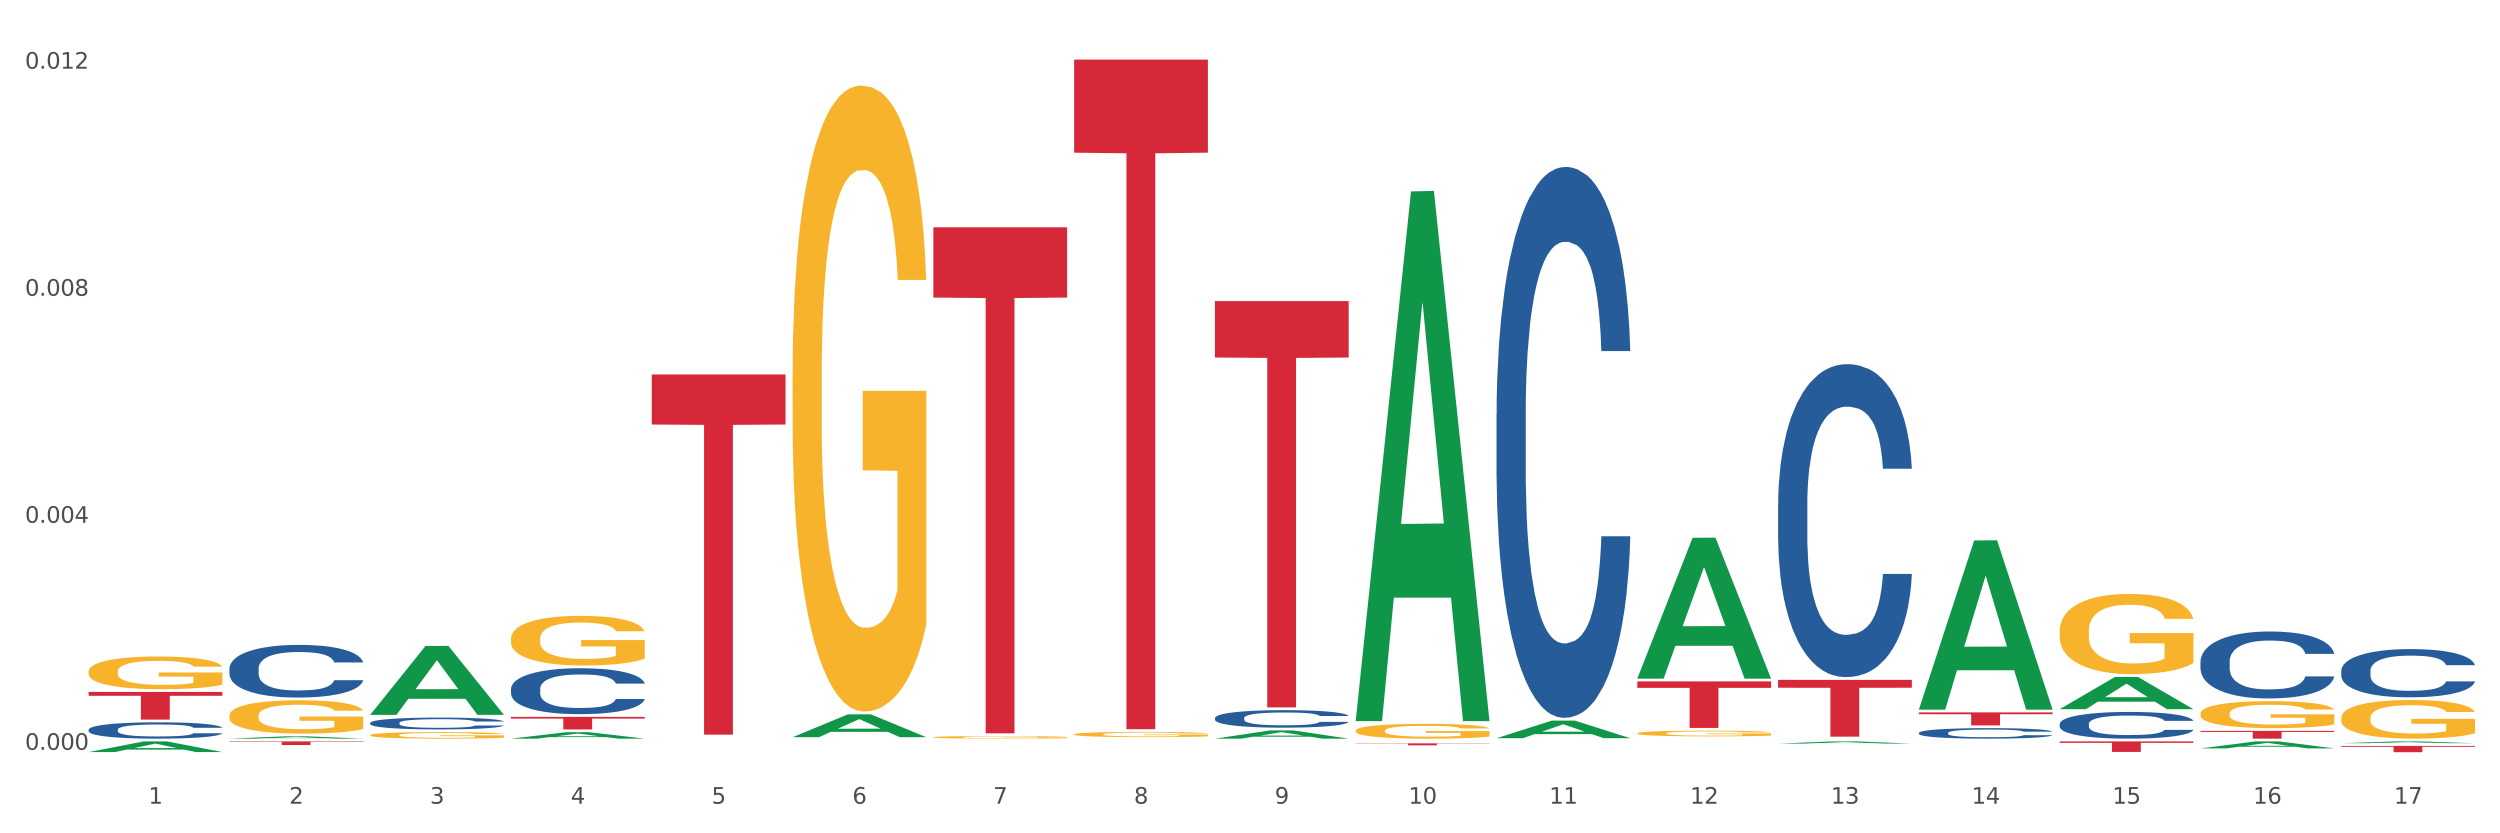 <?xml version="1.0" encoding="utf-8" standalone="no"?>
<!DOCTYPE svg PUBLIC "-//W3C//DTD SVG 1.1//EN"
  "http://www.w3.org/Graphics/SVG/1.1/DTD/svg11.dtd">
<svg xmlns:xlink="http://www.w3.org/1999/xlink" width="1080pt" height="360pt" viewBox="0 0 1080 360" xmlns="http://www.w3.org/2000/svg" version="1.1">
 <rect x="0" y="0" width="1080" height="360" fill="#333333" stroke="none"/>
 <defs>
  <style type="text/css">*{stroke-linejoin: round; stroke-linecap: butt}</style>
 </defs>
 <g id="figure_1">
  <g id="patch_1">
   <path d="M 0 360 
L 1080 360 
L 1080 0 
L 0 0 
z
" style="fill: #ffffff; stroke: #ffffff; stroke-linejoin: miter"/>
  </g>
  <g id="axes_1">
   <g id="matplotlib.axis_1">
    <g id="xtick_1">
     <g id="text_1">
      <!-- 1 -->
      <g style="fill: #4d4d4d" transform="translate(64.119 347.204) scale(0.096 -0.096)">
       <defs>
        <path id="DejaVuSans-31" d="M 794 531 
L 1825 531 
L 1825 4091 
L 703 3866 
L 703 4441 
L 1819 4666 
L 2450 4666 
L 2450 531 
L 3481 531 
L 3481 0 
L 794 0 
L 794 531 
z
" transform="scale(0.016)"/>
       </defs>
       <use xlink:href="#DejaVuSans-31"/>
      </g>
     </g>
    </g>
    <g id="xtick_2">
     <g id="text_2">
      <!-- 2 -->
      <g style="fill: #4d4d4d" transform="translate(124.94 347.204) scale(0.096 -0.096)">
       <defs>
        <path id="DejaVuSans-32" d="M 1228 531 
L 3431 531 
L 3431 0 
L 469 0 
L 469 531 
Q 828 903 1448 1529 
Q 2069 2156 2228 2338 
Q 2531 2678 2651 2914 
Q 2772 3150 2772 3378 
Q 2772 3750 2511 3984 
Q 2250 4219 1831 4219 
Q 1534 4219 1204 4116 
Q 875 4013 500 3803 
L 500 4441 
Q 881 4594 1212 4672 
Q 1544 4750 1819 4750 
Q 2544 4750 2975 4387 
Q 3406 4025 3406 3419 
Q 3406 3131 3298 2873 
Q 3191 2616 2906 2266 
Q 2828 2175 2409 1742 
Q 1991 1309 1228 531 
z
" transform="scale(0.016)"/>
       </defs>
       <use xlink:href="#DejaVuSans-32"/>
      </g>
     </g>
    </g>
    <g id="xtick_3">
     <g id="text_3">
      <!-- 3 -->
      <g style="fill: #4d4d4d" transform="translate(185.761 347.204) scale(0.096 -0.096)">
       <defs>
        <path id="DejaVuSans-33" d="M 2597 2516 
Q 3050 2419 3304 2112 
Q 3559 1806 3559 1356 
Q 3559 666 3084 287 
Q 2609 -91 1734 -91 
Q 1441 -91 1130 -33 
Q 819 25 488 141 
L 488 750 
Q 750 597 1062 519 
Q 1375 441 1716 441 
Q 2309 441 2620 675 
Q 2931 909 2931 1356 
Q 2931 1769 2642 2001 
Q 2353 2234 1838 2234 
L 1294 2234 
L 1294 2753 
L 1863 2753 
Q 2328 2753 2575 2939 
Q 2822 3125 2822 3475 
Q 2822 3834 2567 4026 
Q 2313 4219 1838 4219 
Q 1578 4219 1281 4162 
Q 984 4106 628 3988 
L 628 4550 
Q 988 4650 1302 4700 
Q 1616 4750 1894 4750 
Q 2613 4750 3031 4423 
Q 3450 4097 3450 3541 
Q 3450 3153 3228 2886 
Q 3006 2619 2597 2516 
z
" transform="scale(0.016)"/>
       </defs>
       <use xlink:href="#DejaVuSans-33"/>
      </g>
     </g>
    </g>
    <g id="xtick_4">
     <g id="text_4">
      <!-- 4 -->
      <g style="fill: #4d4d4d" transform="translate(246.582 347.204) scale(0.096 -0.096)">
       <defs>
        <path id="DejaVuSans-34" d="M 2419 4116 
L 825 1625 
L 2419 1625 
L 2419 4116 
z
M 2253 4666 
L 3047 4666 
L 3047 1625 
L 3713 1625 
L 3713 1100 
L 3047 1100 
L 3047 0 
L 2419 0 
L 2419 1100 
L 313 1100 
L 313 1709 
L 2253 4666 
z
" transform="scale(0.016)"/>
       </defs>
       <use xlink:href="#DejaVuSans-34"/>
      </g>
     </g>
    </g>
    <g id="xtick_5">
     <g id="text_5">
      <!-- 5 -->
      <g style="fill: #4d4d4d" transform="translate(307.403 347.204) scale(0.096 -0.096)">
       <defs>
        <path id="DejaVuSans-35" d="M 691 4666 
L 3169 4666 
L 3169 4134 
L 1269 4134 
L 1269 2991 
Q 1406 3038 1543 3061 
Q 1681 3084 1819 3084 
Q 2600 3084 3056 2656 
Q 3513 2228 3513 1497 
Q 3513 744 3044 326 
Q 2575 -91 1722 -91 
Q 1428 -91 1123 -41 
Q 819 9 494 109 
L 494 744 
Q 775 591 1075 516 
Q 1375 441 1709 441 
Q 2250 441 2565 725 
Q 2881 1009 2881 1497 
Q 2881 1984 2565 2268 
Q 2250 2553 1709 2553 
Q 1456 2553 1204 2497 
Q 953 2441 691 2322 
L 691 4666 
z
" transform="scale(0.016)"/>
       </defs>
       <use xlink:href="#DejaVuSans-35"/>
      </g>
     </g>
    </g>
    <g id="xtick_6">
     <g id="text_6">
      <!-- 6 -->
      <g style="fill: #4d4d4d" transform="translate(368.224 347.204) scale(0.096 -0.096)">
       <defs>
        <path id="DejaVuSans-36" d="M 2113 2584 
Q 1688 2584 1439 2293 
Q 1191 2003 1191 1497 
Q 1191 994 1439 701 
Q 1688 409 2113 409 
Q 2538 409 2786 701 
Q 3034 994 3034 1497 
Q 3034 2003 2786 2293 
Q 2538 2584 2113 2584 
z
M 3366 4563 
L 3366 3988 
Q 3128 4100 2886 4159 
Q 2644 4219 2406 4219 
Q 1781 4219 1451 3797 
Q 1122 3375 1075 2522 
Q 1259 2794 1537 2939 
Q 1816 3084 2150 3084 
Q 2853 3084 3261 2657 
Q 3669 2231 3669 1497 
Q 3669 778 3244 343 
Q 2819 -91 2113 -91 
Q 1303 -91 875 529 
Q 447 1150 447 2328 
Q 447 3434 972 4092 
Q 1497 4750 2381 4750 
Q 2619 4750 2861 4703 
Q 3103 4656 3366 4563 
z
" transform="scale(0.016)"/>
       </defs>
       <use xlink:href="#DejaVuSans-36"/>
      </g>
     </g>
    </g>
    <g id="xtick_7">
     <g id="text_7">
      <!-- 7 -->
      <g style="fill: #4d4d4d" transform="translate(429.045 347.204) scale(0.096 -0.096)">
       <defs>
        <path id="DejaVuSans-37" d="M 525 4666 
L 3525 4666 
L 3525 4397 
L 1831 0 
L 1172 0 
L 2766 4134 
L 525 4134 
L 525 4666 
z
" transform="scale(0.016)"/>
       </defs>
       <use xlink:href="#DejaVuSans-37"/>
      </g>
     </g>
    </g>
    <g id="xtick_8">
     <g id="text_8">
      <!-- 8 -->
      <g style="fill: #4d4d4d" transform="translate(489.866 347.204) scale(0.096 -0.096)">
       <defs>
        <path id="DejaVuSans-38" d="M 2034 2216 
Q 1584 2216 1326 1975 
Q 1069 1734 1069 1313 
Q 1069 891 1326 650 
Q 1584 409 2034 409 
Q 2484 409 2743 651 
Q 3003 894 3003 1313 
Q 3003 1734 2745 1975 
Q 2488 2216 2034 2216 
z
M 1403 2484 
Q 997 2584 770 2862 
Q 544 3141 544 3541 
Q 544 4100 942 4425 
Q 1341 4750 2034 4750 
Q 2731 4750 3128 4425 
Q 3525 4100 3525 3541 
Q 3525 3141 3298 2862 
Q 3072 2584 2669 2484 
Q 3125 2378 3379 2068 
Q 3634 1759 3634 1313 
Q 3634 634 3220 271 
Q 2806 -91 2034 -91 
Q 1263 -91 848 271 
Q 434 634 434 1313 
Q 434 1759 690 2068 
Q 947 2378 1403 2484 
z
M 1172 3481 
Q 1172 3119 1398 2916 
Q 1625 2713 2034 2713 
Q 2441 2713 2670 2916 
Q 2900 3119 2900 3481 
Q 2900 3844 2670 4047 
Q 2441 4250 2034 4250 
Q 1625 4250 1398 4047 
Q 1172 3844 1172 3481 
z
" transform="scale(0.016)"/>
       </defs>
       <use xlink:href="#DejaVuSans-38"/>
      </g>
     </g>
    </g>
    <g id="xtick_9">
     <g id="text_9">
      <!-- 9 -->
      <g style="fill: #4d4d4d" transform="translate(550.688 347.204) scale(0.096 -0.096)">
       <defs>
        <path id="DejaVuSans-39" d="M 703 97 
L 703 672 
Q 941 559 1184 500 
Q 1428 441 1663 441 
Q 2288 441 2617 861 
Q 2947 1281 2994 2138 
Q 2813 1869 2534 1725 
Q 2256 1581 1919 1581 
Q 1219 1581 811 2004 
Q 403 2428 403 3163 
Q 403 3881 828 4315 
Q 1253 4750 1959 4750 
Q 2769 4750 3195 4129 
Q 3622 3509 3622 2328 
Q 3622 1225 3098 567 
Q 2575 -91 1691 -91 
Q 1453 -91 1209 -44 
Q 966 3 703 97 
z
M 1959 2075 
Q 2384 2075 2632 2365 
Q 2881 2656 2881 3163 
Q 2881 3666 2632 3958 
Q 2384 4250 1959 4250 
Q 1534 4250 1286 3958 
Q 1038 3666 1038 3163 
Q 1038 2656 1286 2365 
Q 1534 2075 1959 2075 
z
" transform="scale(0.016)"/>
       </defs>
       <use xlink:href="#DejaVuSans-39"/>
      </g>
     </g>
    </g>
    <g id="xtick_10">
     <g id="text_10">
      <!-- 10 -->
      <g style="fill: #4d4d4d" transform="translate(608.455 347.204) scale(0.096 -0.096)">
       <defs>
        <path id="DejaVuSans-30" d="M 2034 4250 
Q 1547 4250 1301 3770 
Q 1056 3291 1056 2328 
Q 1056 1369 1301 889 
Q 1547 409 2034 409 
Q 2525 409 2770 889 
Q 3016 1369 3016 2328 
Q 3016 3291 2770 3770 
Q 2525 4250 2034 4250 
z
M 2034 4750 
Q 2819 4750 3233 4129 
Q 3647 3509 3647 2328 
Q 3647 1150 3233 529 
Q 2819 -91 2034 -91 
Q 1250 -91 836 529 
Q 422 1150 422 2328 
Q 422 3509 836 4129 
Q 1250 4750 2034 4750 
z
" transform="scale(0.016)"/>
       </defs>
       <use xlink:href="#DejaVuSans-31"/>
       <use xlink:href="#DejaVuSans-30" transform="translate(63.623 0)"/>
      </g>
     </g>
    </g>
    <g id="xtick_11">
     <g id="text_11">
      <!-- 11 -->
      <g style="fill: #4d4d4d" transform="translate(669.276 347.204) scale(0.096 -0.096)">
       <use xlink:href="#DejaVuSans-31"/>
       <use xlink:href="#DejaVuSans-31" transform="translate(63.623 0)"/>
      </g>
     </g>
    </g>
    <g id="xtick_12">
     <g id="text_12">
      <!-- 12 -->
      <g style="fill: #4d4d4d" transform="translate(730.097 347.204) scale(0.096 -0.096)">
       <use xlink:href="#DejaVuSans-31"/>
       <use xlink:href="#DejaVuSans-32" transform="translate(63.623 0)"/>
      </g>
     </g>
    </g>
    <g id="xtick_13">
     <g id="text_13">
      <!-- 13 -->
      <g style="fill: #4d4d4d" transform="translate(790.918 347.204) scale(0.096 -0.096)">
       <use xlink:href="#DejaVuSans-31"/>
       <use xlink:href="#DejaVuSans-33" transform="translate(63.623 0)"/>
      </g>
     </g>
    </g>
    <g id="xtick_14">
     <g id="text_14">
      <!-- 14 -->
      <g style="fill: #4d4d4d" transform="translate(851.739 347.204) scale(0.096 -0.096)">
       <use xlink:href="#DejaVuSans-31"/>
       <use xlink:href="#DejaVuSans-34" transform="translate(63.623 0)"/>
      </g>
     </g>
    </g>
    <g id="xtick_15">
     <g id="text_15">
      <!-- 15 -->
      <g style="fill: #4d4d4d" transform="translate(912.56 347.204) scale(0.096 -0.096)">
       <use xlink:href="#DejaVuSans-31"/>
       <use xlink:href="#DejaVuSans-35" transform="translate(63.623 0)"/>
      </g>
     </g>
    </g>
    <g id="xtick_16">
     <g id="text_16">
      <!-- 16 -->
      <g style="fill: #4d4d4d" transform="translate(973.381 347.204) scale(0.096 -0.096)">
       <use xlink:href="#DejaVuSans-31"/>
       <use xlink:href="#DejaVuSans-36" transform="translate(63.623 0)"/>
      </g>
     </g>
    </g>
    <g id="xtick_17">
     <g id="text_17">
      <!-- 17 -->
      <g style="fill: #4d4d4d" transform="translate(1034.202 347.204) scale(0.096 -0.096)">
       <use xlink:href="#DejaVuSans-31"/>
       <use xlink:href="#DejaVuSans-37" transform="translate(63.623 0)"/>
      </g>
     </g>
    </g>
    <g id="xtick_18"/>
    <g id="xtick_19"/>
    <g id="xtick_20"/>
    <g id="xtick_21"/>
    <g id="xtick_22"/>
    <g id="xtick_23"/>
    <g id="xtick_24"/>
    <g id="xtick_25"/>
    <g id="xtick_26"/>
    <g id="xtick_27"/>
    <g id="xtick_28"/>
    <g id="xtick_29"/>
    <g id="xtick_30"/>
    <g id="xtick_31"/>
    <g id="xtick_32"/>
    <g id="xtick_33"/>
   </g>
   <g id="matplotlib.axis_2">
    <g id="ytick_1">
     <g id="text_18">
      <!-- 0.000 -->
      <g style="fill: #4d4d4d" transform="translate(10.8 323.921) scale(0.096 -0.096)">
       <defs>
        <path id="DejaVuSans-2e" d="M 684 794 
L 1344 794 
L 1344 0 
L 684 0 
L 684 794 
z
" transform="scale(0.016)"/>
       </defs>
       <use xlink:href="#DejaVuSans-30"/>
       <use xlink:href="#DejaVuSans-2e" transform="translate(63.623 0)"/>
       <use xlink:href="#DejaVuSans-30" transform="translate(95.41 0)"/>
       <use xlink:href="#DejaVuSans-30" transform="translate(159.033 0)"/>
       <use xlink:href="#DejaVuSans-30" transform="translate(222.656 0)"/>
      </g>
     </g>
    </g>
    <g id="ytick_2">
     <g id="text_19">
      <!-- 0.004 -->
      <g style="fill: #4d4d4d" transform="translate(10.8 225.839) scale(0.096 -0.096)">
       <use xlink:href="#DejaVuSans-30"/>
       <use xlink:href="#DejaVuSans-2e" transform="translate(63.623 0)"/>
       <use xlink:href="#DejaVuSans-30" transform="translate(95.41 0)"/>
       <use xlink:href="#DejaVuSans-30" transform="translate(159.033 0)"/>
       <use xlink:href="#DejaVuSans-34" transform="translate(222.656 0)"/>
      </g>
     </g>
    </g>
    <g id="ytick_3">
     <g id="text_20">
      <!-- 0.008 -->
      <g style="fill: #4d4d4d" transform="translate(10.8 127.757) scale(0.096 -0.096)">
       <use xlink:href="#DejaVuSans-30"/>
       <use xlink:href="#DejaVuSans-2e" transform="translate(63.623 0)"/>
       <use xlink:href="#DejaVuSans-30" transform="translate(95.41 0)"/>
       <use xlink:href="#DejaVuSans-30" transform="translate(159.033 0)"/>
       <use xlink:href="#DejaVuSans-38" transform="translate(222.656 0)"/>
      </g>
     </g>
    </g>
    <g id="ytick_4">
     <g id="text_21">
      <!-- 0.012 -->
      <g style="fill: #4d4d4d" transform="translate(10.8 29.674) scale(0.096 -0.096)">
       <use xlink:href="#DejaVuSans-30"/>
       <use xlink:href="#DejaVuSans-2e" transform="translate(63.623 0)"/>
       <use xlink:href="#DejaVuSans-30" transform="translate(95.41 0)"/>
       <use xlink:href="#DejaVuSans-31" transform="translate(159.033 0)"/>
       <use xlink:href="#DejaVuSans-32" transform="translate(222.656 0)"/>
      </g>
     </g>
    </g>
    <g id="ytick_5"/>
    <g id="ytick_6"/>
    <g id="ytick_7"/>
   </g>
   <g id="PolyCollection_1">
    <path d="M 99.104 320.274 
L 156.884 320.274 
L 156.884 320.492 
L 134.155 320.493 
L 134.155 321.841 
L 121.696 321.841 
L 121.696 320.493 
L 99.104 320.492 
L 99.104 320.275 
L 99.104 320.274 
z
" clip-path="url(#p40fb222738)" style="fill: #d62839"/>
    <path d="M 220.746 309.687 
L 278.526 309.687 
L 278.526 310.443 
L 255.798 310.448 
L 255.798 315.128 
L 243.338 315.128 
L 243.338 310.448 
L 220.746 310.443 
L 220.746 309.692 
L 220.746 309.687 
z
" clip-path="url(#p40fb222738)" style="fill: #d62839"/>
    <path d="M 281.567 161.77 
L 339.347 161.77 
L 339.347 183.395 
L 316.619 183.541 
L 316.619 317.383 
L 304.159 317.383 
L 304.159 183.541 
L 281.567 183.395 
L 281.567 161.916 
L 281.567 161.77 
z
" clip-path="url(#p40fb222738)" style="fill: #d62839"/>
    <path d="M 403.209 98.171 
L 460.989 98.171 
L 460.989 128.551 
L 438.261 128.757 
L 438.261 316.786 
L 425.801 316.786 
L 425.801 128.757 
L 403.209 128.551 
L 403.209 98.376 
L 403.209 98.171 
z
" clip-path="url(#p40fb222738)" style="fill: #d62839"/>
    <path d="M 464.03 25.759 
L 521.81 25.759 
L 521.81 65.955 
L 499.082 66.227 
L 499.082 315.007 
L 486.622 315.007 
L 486.622 66.227 
L 464.03 65.955 
L 464.03 26.031 
L 464.03 25.759 
z
" clip-path="url(#p40fb222738)" style="fill: #d62839"/>
    <path d="M 524.851 130.058 
L 582.632 130.058 
L 582.632 154.453 
L 559.903 154.618 
L 559.903 305.605 
L 547.443 305.605 
L 547.443 154.618 
L 524.851 154.453 
L 524.851 130.223 
L 524.851 130.058 
z
" clip-path="url(#p40fb222738)" style="fill: #d62839"/>
    <path d="M 585.673 321.117 
L 643.453 321.117 
L 643.453 321.236 
L 620.724 321.237 
L 620.724 321.973 
L 608.264 321.973 
L 608.264 321.237 
L 585.673 321.236 
L 585.673 321.118 
L 585.673 321.117 
z
" clip-path="url(#p40fb222738)" style="fill: #d62839"/>
    <path d="M 707.315 294.356 
L 765.095 294.356 
L 765.095 297.15 
L 742.366 297.169 
L 742.366 314.467 
L 729.906 314.467 
L 729.906 297.169 
L 707.315 297.15 
L 707.315 294.374 
L 707.315 294.356 
z
" clip-path="url(#p40fb222738)" style="fill: #d62839"/>
    <path d="M 38.283 298.918 
L 96.063 298.918 
L 96.063 300.577 
L 73.334 300.588 
L 73.334 310.858 
L 60.875 310.858 
L 60.875 300.588 
L 38.283 300.577 
L 38.283 298.929 
L 38.283 298.918 
z
" clip-path="url(#p40fb222738)" style="fill: #d62839"/>
    <path d="M 889.778 320.274 
L 947.558 320.274 
L 947.558 320.908 
L 924.829 320.912 
L 924.829 324.834 
L 912.37 324.834 
L 912.37 320.912 
L 889.778 320.908 
L 889.778 320.278 
L 889.778 320.274 
z
" clip-path="url(#p40fb222738)" style="fill: #d62839"/>
    <path d="M 828.957 307.767 
L 886.737 307.767 
L 886.737 308.547 
L 864.008 308.552 
L 864.008 313.376 
L 851.549 313.376 
L 851.549 308.552 
L 828.957 308.547 
L 828.957 307.773 
L 828.957 307.767 
z
" clip-path="url(#p40fb222738)" style="fill: #d62839"/>
    <path d="M 1011.42 322.252 
L 1069.2 322.252 
L 1069.2 322.626 
L 1046.471 322.629 
L 1046.471 324.95 
L 1034.012 324.95 
L 1034.012 322.629 
L 1011.42 322.626 
L 1011.42 322.254 
L 1011.42 322.252 
z
" clip-path="url(#p40fb222738)" style="fill: #d62839"/>
    <path d="M 950.599 315.734 
L 1008.379 315.734 
L 1008.379 316.201 
L 985.65 316.204 
L 985.65 319.096 
L 973.191 319.096 
L 973.191 316.204 
L 950.599 316.201 
L 950.599 315.737 
L 950.599 315.734 
z
" clip-path="url(#p40fb222738)" style="fill: #d62839"/>
    <path d="M 768.136 293.695 
L 825.916 293.695 
L 825.916 297.108 
L 803.187 297.131 
L 803.187 318.252 
L 790.727 318.252 
L 790.727 297.131 
L 768.136 297.108 
L 768.136 293.718 
L 768.136 293.695 
z
" clip-path="url(#p40fb222738)" style="fill: #d62839"/>
    <path d="M 464.03 317.226 
L 464.099 317.224 
L 464.099 317.15 
L 464.235 317.086 
L 464.917 316.932 
L 465.941 316.804 
L 466.691 316.736 
L 467.441 316.681 
L 468.328 316.625 
L 469.42 316.568 
L 471.398 316.484 
L 472.626 316.44 
L 474.127 316.395 
L 476.855 316.329 
L 478.834 316.292 
L 480.88 316.261 
L 484.223 316.224 
L 486.406 316.208 
L 488.725 316.196 
L 491.522 316.187 
L 493.637 316.185 
L 498.275 316.192 
L 502.232 316.21 
L 504.142 316.224 
L 506.598 316.249 
L 507.894 316.266 
L 510.009 316.298 
L 512.192 316.342 
L 513.693 316.379 
L 515.944 316.449 
L 517.649 316.518 
L 519.218 316.605 
L 520.037 316.664 
L 520.651 316.72 
L 521.196 316.784 
L 521.742 316.885 
L 509.463 316.885 
L 508.986 316.813 
L 508.235 316.745 
L 507.144 316.679 
L 506.189 316.638 
L 504.551 316.586 
L 503.051 316.553 
L 501.482 316.529 
L 499.572 316.508 
L 498.071 316.498 
L 495.956 316.49 
L 491.795 316.492 
L 488.998 316.508 
L 487.088 316.529 
L 485.86 316.547 
L 484.768 316.568 
L 483.541 316.597 
L 482.108 316.64 
L 481.085 316.679 
L 480.061 316.728 
L 479.243 316.778 
L 478.492 316.835 
L 477.879 316.897 
L 477.401 316.961 
L 476.992 317.039 
L 476.651 317.168 
L 476.651 317.45 
L 476.787 317.514 
L 477.128 317.598 
L 477.537 317.662 
L 478.22 317.738 
L 478.834 317.789 
L 479.993 317.863 
L 481.289 317.925 
L 482.313 317.964 
L 483.336 317.997 
L 485.11 318.042 
L 487.088 318.079 
L 488.793 318.102 
L 491.113 318.123 
L 492.682 318.131 
L 494.046 318.135 
L 497.389 318.135 
L 499.776 318.129 
L 502.437 318.114 
L 504.483 318.096 
L 506.189 318.073 
L 508.099 318.036 
L 509.327 318.001 
L 509.327 317.571 
L 494.319 317.569 
L 494.319 317.283 
L 521.81 317.283 
L 521.81 318.123 
L 520.651 318.166 
L 519.355 318.205 
L 517.99 318.24 
L 515.944 318.283 
L 513.488 318.324 
L 511.305 318.353 
L 508.986 318.378 
L 506.257 318.4 
L 502.71 318.421 
L 500.527 318.429 
L 497.798 318.435 
L 494.592 318.437 
L 491.795 318.433 
L 489.066 318.423 
L 486.201 318.404 
L 483.404 318.378 
L 481.289 318.351 
L 479.175 318.318 
L 476.923 318.275 
L 475.15 318.234 
L 473.786 318.197 
L 472.285 318.149 
L 470.648 318.088 
L 469.42 318.032 
L 468.328 317.974 
L 467.168 317.9 
L 466.35 317.837 
L 465.531 317.756 
L 465.054 317.697 
L 464.508 317.604 
L 464.099 317.475 
L 464.03 317.226 
z
" clip-path="url(#p40fb222738)" style="fill: #f7b32b"/>
    <path d="M 38.283 324.888 
L 38.343 324.883 
L 62.169 320.278 
L 72.058 320.274 
L 96.063 324.896 
L 84.626 324.896 
L 79.444 323.82 
L 54.843 323.82 
L 54.664 323.837 
L 49.66 324.896 
L 38.283 324.896 
L 38.283 324.888 
L 57.94 323.178 
L 76.346 323.173 
L 67.233 321.259 
L 67.113 321.251 
L 66.994 321.264 
L 57.881 323.173 
L 57.94 323.178 
L 38.283 324.888 
z
" clip-path="url(#p40fb222738)" style="fill: #109648"/>
    <path d="M 889.778 272.607 
L 889.846 272.575 
L 889.846 271.436 
L 889.983 270.455 
L 890.665 268.081 
L 891.688 266.119 
L 892.438 265.075 
L 893.189 264.221 
L 894.076 263.366 
L 895.167 262.48 
L 897.145 261.183 
L 898.373 260.518 
L 899.874 259.822 
L 902.603 258.809 
L 904.581 258.24 
L 906.628 257.765 
L 909.97 257.195 
L 912.153 256.942 
L 914.473 256.752 
L 917.269 256.626 
L 919.384 256.594 
L 924.023 256.689 
L 927.98 256.974 
L 929.89 257.195 
L 932.345 257.575 
L 933.642 257.828 
L 935.756 258.335 
L 937.939 258.999 
L 939.44 259.569 
L 941.691 260.645 
L 943.397 261.721 
L 944.966 263.05 
L 945.784 263.968 
L 946.398 264.822 
L 946.944 265.803 
L 947.49 267.354 
L 935.211 267.354 
L 934.733 266.246 
L 933.983 265.202 
L 932.891 264.189 
L 931.936 263.556 
L 930.299 262.765 
L 928.798 262.259 
L 927.229 261.879 
L 925.319 261.562 
L 923.818 261.404 
L 921.704 261.278 
L 917.542 261.309 
L 914.745 261.562 
L 912.835 261.879 
L 911.607 262.164 
L 910.516 262.48 
L 909.288 262.923 
L 907.855 263.588 
L 906.832 264.189 
L 905.809 264.949 
L 904.99 265.708 
L 904.24 266.594 
L 903.626 267.543 
L 903.148 268.524 
L 902.739 269.727 
L 902.398 271.721 
L 902.398 276.056 
L 902.534 277.037 
L 902.876 278.335 
L 903.285 279.316 
L 903.967 280.486 
L 904.581 281.278 
L 905.741 282.417 
L 907.037 283.366 
L 908.06 283.967 
L 909.083 284.474 
L 910.857 285.17 
L 912.835 285.74 
L 914.541 286.088 
L 916.86 286.404 
L 918.429 286.531 
L 919.793 286.594 
L 923.136 286.594 
L 925.524 286.499 
L 928.184 286.277 
L 930.231 285.993 
L 931.936 285.645 
L 933.846 285.075 
L 935.074 284.537 
L 935.074 277.923 
L 920.066 277.891 
L 920.066 273.493 
L 947.558 273.493 
L 947.558 286.404 
L 946.398 287.069 
L 945.102 287.67 
L 943.738 288.208 
L 941.691 288.872 
L 939.235 289.505 
L 937.052 289.948 
L 934.733 290.328 
L 932.004 290.676 
L 928.457 290.993 
L 926.274 291.119 
L 923.545 291.214 
L 920.339 291.246 
L 917.542 291.183 
L 914.814 291.024 
L 911.948 290.739 
L 909.152 290.328 
L 907.037 289.917 
L 904.922 289.41 
L 902.671 288.746 
L 900.897 288.113 
L 899.533 287.543 
L 898.032 286.815 
L 896.395 285.866 
L 895.167 285.012 
L 894.076 284.126 
L 892.916 282.986 
L 892.097 282.005 
L 891.279 280.771 
L 890.801 279.853 
L 890.255 278.429 
L 889.846 276.436 
L 889.778 272.607 
z
" clip-path="url(#p40fb222738)" style="fill: #f7b32b"/>
    <path d="M 950.599 308.29 
L 950.667 308.279 
L 950.667 307.896 
L 950.804 307.566 
L 951.486 306.768 
L 952.509 306.109 
L 953.259 305.758 
L 954.01 305.47 
L 954.897 305.183 
L 955.988 304.885 
L 957.966 304.449 
L 959.194 304.226 
L 960.695 303.992 
L 963.424 303.651 
L 965.402 303.46 
L 967.449 303.3 
L 970.791 303.109 
L 972.974 303.023 
L 975.294 302.96 
L 978.09 302.917 
L 980.205 302.906 
L 984.844 302.938 
L 988.801 303.034 
L 990.711 303.109 
L 993.166 303.236 
L 994.463 303.321 
L 996.577 303.492 
L 998.76 303.715 
L 1000.261 303.906 
L 1002.512 304.268 
L 1004.218 304.63 
L 1005.787 305.077 
L 1006.605 305.385 
L 1007.219 305.672 
L 1007.765 306.002 
L 1008.311 306.524 
L 996.032 306.524 
L 995.554 306.151 
L 994.804 305.8 
L 993.712 305.46 
L 992.757 305.247 
L 991.12 304.981 
L 989.619 304.811 
L 988.05 304.683 
L 986.14 304.577 
L 984.639 304.524 
L 982.525 304.481 
L 978.363 304.492 
L 975.566 304.577 
L 973.656 304.683 
L 972.428 304.779 
L 971.337 304.885 
L 970.109 305.034 
L 968.677 305.258 
L 967.653 305.46 
L 966.63 305.715 
L 965.811 305.97 
L 965.061 306.268 
L 964.447 306.587 
L 963.97 306.917 
L 963.56 307.321 
L 963.219 307.992 
L 963.219 309.449 
L 963.356 309.779 
L 963.697 310.215 
L 964.106 310.545 
L 964.788 310.939 
L 965.402 311.205 
L 966.562 311.588 
L 967.858 311.907 
L 968.881 312.109 
L 969.904 312.279 
L 971.678 312.513 
L 973.656 312.705 
L 975.362 312.822 
L 977.681 312.928 
L 979.25 312.971 
L 980.615 312.992 
L 983.957 312.992 
L 986.345 312.96 
L 989.005 312.885 
L 991.052 312.79 
L 992.757 312.673 
L 994.667 312.481 
L 995.895 312.3 
L 995.895 310.077 
L 980.887 310.066 
L 980.887 308.587 
L 1008.379 308.587 
L 1008.379 312.928 
L 1007.219 313.151 
L 1005.923 313.354 
L 1004.559 313.534 
L 1002.512 313.758 
L 1000.056 313.971 
L 997.873 314.12 
L 995.554 314.247 
L 992.825 314.364 
L 989.278 314.471 
L 987.095 314.513 
L 984.366 314.545 
L 981.16 314.556 
L 978.363 314.534 
L 975.635 314.481 
L 972.77 314.386 
L 969.973 314.247 
L 967.858 314.109 
L 965.743 313.939 
L 963.492 313.715 
L 961.718 313.503 
L 960.354 313.311 
L 958.853 313.066 
L 957.216 312.747 
L 955.988 312.46 
L 954.897 312.162 
L 953.737 311.779 
L 952.918 311.449 
L 952.1 311.034 
L 951.622 310.726 
L 951.076 310.247 
L 950.667 309.577 
L 950.599 308.29 
z
" clip-path="url(#p40fb222738)" style="fill: #f7b32b"/>
    <path d="M 1011.42 310.124 
L 1011.488 310.109 
L 1011.488 309.56 
L 1011.625 309.088 
L 1012.307 307.946 
L 1013.33 307.001 
L 1014.08 306.499 
L 1014.831 306.087 
L 1015.718 305.676 
L 1016.809 305.249 
L 1018.787 304.625 
L 1020.015 304.305 
L 1021.516 303.97 
L 1024.245 303.482 
L 1026.223 303.208 
L 1028.27 302.98 
L 1031.612 302.706 
L 1033.795 302.584 
L 1036.115 302.492 
L 1038.912 302.431 
L 1041.026 302.416 
L 1045.665 302.462 
L 1049.622 302.599 
L 1051.532 302.706 
L 1053.988 302.888 
L 1055.284 303.01 
L 1057.398 303.254 
L 1059.581 303.574 
L 1061.082 303.848 
L 1063.333 304.366 
L 1065.039 304.884 
L 1066.608 305.524 
L 1067.426 305.965 
L 1068.04 306.377 
L 1068.586 306.849 
L 1069.132 307.595 
L 1056.853 307.595 
L 1056.375 307.062 
L 1055.625 306.559 
L 1054.533 306.072 
L 1053.578 305.767 
L 1051.941 305.387 
L 1050.44 305.143 
L 1048.871 304.96 
L 1046.961 304.808 
L 1045.46 304.732 
L 1043.346 304.671 
L 1039.184 304.686 
L 1036.388 304.808 
L 1034.477 304.96 
L 1033.25 305.097 
L 1032.158 305.249 
L 1030.93 305.463 
L 1029.498 305.783 
L 1028.474 306.072 
L 1027.451 306.438 
L 1026.632 306.803 
L 1025.882 307.23 
L 1025.268 307.687 
L 1024.791 308.159 
L 1024.381 308.738 
L 1024.04 309.697 
L 1024.04 311.784 
L 1024.177 312.256 
L 1024.518 312.881 
L 1024.927 313.353 
L 1025.609 313.917 
L 1026.223 314.298 
L 1027.383 314.846 
L 1028.679 315.303 
L 1029.702 315.592 
L 1030.725 315.836 
L 1032.499 316.171 
L 1034.477 316.445 
L 1036.183 316.613 
L 1038.502 316.765 
L 1040.071 316.826 
L 1041.436 316.857 
L 1044.778 316.857 
L 1047.166 316.811 
L 1049.826 316.704 
L 1051.873 316.567 
L 1053.578 316.4 
L 1055.488 316.126 
L 1056.716 315.867 
L 1056.716 312.683 
L 1041.708 312.668 
L 1041.708 310.55 
L 1069.2 310.55 
L 1069.2 316.765 
L 1068.04 317.085 
L 1066.744 317.375 
L 1065.38 317.634 
L 1063.333 317.953 
L 1060.877 318.258 
L 1058.695 318.471 
L 1056.375 318.654 
L 1053.646 318.822 
L 1050.099 318.974 
L 1047.916 319.035 
L 1045.188 319.081 
L 1041.981 319.096 
L 1039.184 319.065 
L 1036.456 318.989 
L 1033.591 318.852 
L 1030.794 318.654 
L 1028.679 318.456 
L 1026.564 318.212 
L 1024.313 317.893 
L 1022.539 317.588 
L 1021.175 317.314 
L 1019.674 316.963 
L 1018.037 316.506 
L 1016.809 316.095 
L 1015.718 315.669 
L 1014.558 315.12 
L 1013.739 314.648 
L 1012.921 314.054 
L 1012.443 313.612 
L 1011.898 312.927 
L 1011.488 311.967 
L 1011.42 310.124 
z
" clip-path="url(#p40fb222738)" style="fill: #f7b32b"/>
    <path d="M 99.104 309.178 
L 99.172 309.165 
L 99.172 308.691 
L 99.309 308.283 
L 99.991 307.297 
L 101.014 306.482 
L 101.765 306.048 
L 102.515 305.692 
L 103.402 305.337 
L 104.493 304.969 
L 106.472 304.43 
L 107.699 304.154 
L 109.2 303.864 
L 111.929 303.443 
L 113.907 303.207 
L 115.954 303.009 
L 119.296 302.773 
L 121.479 302.667 
L 123.799 302.588 
L 126.596 302.536 
L 128.71 302.523 
L 133.349 302.562 
L 137.306 302.681 
L 139.216 302.773 
L 141.672 302.93 
L 142.968 303.036 
L 145.082 303.246 
L 147.265 303.522 
L 148.766 303.759 
L 151.017 304.206 
L 152.723 304.653 
L 154.292 305.206 
L 155.11 305.587 
L 155.724 305.942 
L 156.27 306.35 
L 156.816 306.995 
L 144.537 306.995 
L 144.059 306.534 
L 143.309 306.1 
L 142.217 305.679 
L 141.262 305.416 
L 139.625 305.087 
L 138.124 304.877 
L 136.555 304.719 
L 134.645 304.588 
L 133.144 304.522 
L 131.03 304.469 
L 126.868 304.482 
L 124.072 304.588 
L 122.161 304.719 
L 120.934 304.838 
L 119.842 304.969 
L 118.614 305.153 
L 117.182 305.429 
L 116.158 305.679 
L 115.135 305.995 
L 114.317 306.311 
L 113.566 306.679 
L 112.952 307.073 
L 112.475 307.481 
L 112.065 307.981 
L 111.724 308.81 
L 111.724 310.611 
L 111.861 311.019 
L 112.202 311.558 
L 112.611 311.966 
L 113.293 312.453 
L 113.907 312.782 
L 115.067 313.255 
L 116.363 313.65 
L 117.386 313.899 
L 118.41 314.11 
L 120.183 314.399 
L 122.161 314.636 
L 123.867 314.781 
L 126.186 314.912 
L 127.755 314.965 
L 129.12 314.991 
L 132.462 314.991 
L 134.85 314.952 
L 137.51 314.86 
L 139.557 314.741 
L 141.262 314.597 
L 143.172 314.36 
L 144.4 314.136 
L 144.4 311.387 
L 129.393 311.374 
L 129.393 309.546 
L 156.884 309.546 
L 156.884 314.912 
L 155.724 315.188 
L 154.428 315.438 
L 153.064 315.662 
L 151.017 315.938 
L 148.562 316.201 
L 146.379 316.385 
L 144.059 316.543 
L 141.331 316.688 
L 137.783 316.819 
L 135.6 316.872 
L 132.872 316.911 
L 129.665 316.924 
L 126.868 316.898 
L 124.14 316.832 
L 121.275 316.714 
L 118.478 316.543 
L 116.363 316.372 
L 114.248 316.162 
L 111.997 315.885 
L 110.223 315.622 
L 108.859 315.386 
L 107.358 315.083 
L 105.721 314.689 
L 104.493 314.333 
L 103.402 313.965 
L 102.242 313.492 
L 101.423 313.084 
L 100.605 312.571 
L 100.127 312.19 
L 99.582 311.598 
L 99.172 310.769 
L 99.104 309.178 
z
" clip-path="url(#p40fb222738)" style="fill: #f7b32b"/>
    <path d="M 38.283 290.143 
L 38.351 290.13 
L 38.351 289.666 
L 38.488 289.266 
L 39.17 288.298 
L 40.193 287.499 
L 40.943 287.073 
L 41.694 286.725 
L 42.581 286.377 
L 43.672 286.016 
L 45.65 285.487 
L 46.878 285.216 
L 48.379 284.932 
L 51.108 284.519 
L 53.086 284.287 
L 55.133 284.094 
L 58.475 283.862 
L 60.658 283.759 
L 62.978 283.681 
L 65.775 283.63 
L 67.889 283.617 
L 72.528 283.655 
L 76.485 283.771 
L 78.395 283.862 
L 80.851 284.016 
L 82.147 284.12 
L 84.261 284.326 
L 86.444 284.597 
L 87.945 284.829 
L 90.196 285.268 
L 91.902 285.706 
L 93.471 286.248 
L 94.289 286.622 
L 94.903 286.97 
L 95.449 287.37 
L 95.995 288.002 
L 83.716 288.002 
L 83.238 287.55 
L 82.488 287.125 
L 81.396 286.712 
L 80.441 286.454 
L 78.804 286.132 
L 77.303 285.925 
L 75.734 285.771 
L 73.824 285.642 
L 72.323 285.577 
L 70.209 285.526 
L 66.047 285.538 
L 63.251 285.642 
L 61.34 285.771 
L 60.113 285.887 
L 59.021 286.016 
L 57.793 286.196 
L 56.361 286.467 
L 55.337 286.712 
L 54.314 287.022 
L 53.495 287.331 
L 52.745 287.692 
L 52.131 288.079 
L 51.654 288.479 
L 51.244 288.969 
L 50.903 289.782 
L 50.903 291.549 
L 51.04 291.949 
L 51.381 292.477 
L 51.79 292.877 
L 52.472 293.354 
L 53.086 293.677 
L 54.246 294.141 
L 55.542 294.528 
L 56.565 294.773 
L 57.588 294.979 
L 59.362 295.263 
L 61.34 295.495 
L 63.046 295.637 
L 65.365 295.766 
L 66.934 295.818 
L 68.299 295.844 
L 71.641 295.844 
L 74.029 295.805 
L 76.689 295.715 
L 78.736 295.599 
L 80.441 295.457 
L 82.351 295.225 
L 83.579 295.005 
L 83.579 292.31 
L 68.571 292.297 
L 68.571 290.504 
L 96.063 290.504 
L 96.063 295.766 
L 94.903 296.037 
L 93.607 296.282 
L 92.243 296.501 
L 90.196 296.772 
L 87.741 297.03 
L 85.558 297.211 
L 83.238 297.366 
L 80.509 297.507 
L 76.962 297.636 
L 74.779 297.688 
L 72.051 297.727 
L 68.844 297.74 
L 66.047 297.714 
L 63.319 297.649 
L 60.454 297.533 
L 57.657 297.366 
L 55.542 297.198 
L 53.427 296.991 
L 51.176 296.721 
L 49.402 296.463 
L 48.038 296.231 
L 46.537 295.934 
L 44.9 295.547 
L 43.672 295.199 
L 42.581 294.838 
L 41.421 294.373 
L 40.602 293.973 
L 39.784 293.47 
L 39.306 293.096 
L 38.761 292.516 
L 38.351 291.703 
L 38.283 290.143 
z
" clip-path="url(#p40fb222738)" style="fill: #f7b32b"/>
    <path d="M 220.746 275.973 
L 220.814 275.953 
L 220.814 275.248 
L 220.951 274.641 
L 221.633 273.172 
L 222.656 271.958 
L 223.407 271.311 
L 224.157 270.782 
L 225.044 270.254 
L 226.135 269.705 
L 228.114 268.902 
L 229.342 268.491 
L 230.842 268.06 
L 233.571 267.433 
L 235.549 267.08 
L 237.596 266.787 
L 240.938 266.434 
L 243.121 266.277 
L 245.441 266.16 
L 248.238 266.082 
L 250.352 266.062 
L 254.991 266.121 
L 258.948 266.297 
L 260.858 266.434 
L 263.314 266.669 
L 264.61 266.826 
L 266.725 267.139 
L 268.908 267.551 
L 270.408 267.903 
L 272.66 268.569 
L 274.365 269.235 
L 275.934 270.058 
L 276.753 270.626 
L 277.367 271.155 
L 277.912 271.762 
L 278.458 272.721 
L 266.179 272.721 
L 265.701 272.036 
L 264.951 271.39 
L 263.859 270.763 
L 262.904 270.371 
L 261.267 269.881 
L 259.766 269.568 
L 258.197 269.333 
L 256.287 269.137 
L 254.787 269.039 
L 252.672 268.961 
L 248.511 268.98 
L 245.714 269.137 
L 243.804 269.333 
L 242.576 269.509 
L 241.484 269.705 
L 240.256 269.979 
L 238.824 270.391 
L 237.8 270.763 
L 236.777 271.233 
L 235.959 271.703 
L 235.208 272.251 
L 234.594 272.839 
L 234.117 273.446 
L 233.707 274.19 
L 233.366 275.424 
L 233.366 278.108 
L 233.503 278.715 
L 233.844 279.518 
L 234.253 280.125 
L 234.935 280.85 
L 235.549 281.34 
L 236.709 282.045 
L 238.005 282.632 
L 239.028 283.004 
L 240.052 283.318 
L 241.825 283.749 
L 243.804 284.101 
L 245.509 284.317 
L 247.828 284.513 
L 249.397 284.591 
L 250.762 284.63 
L 254.104 284.63 
L 256.492 284.571 
L 259.152 284.434 
L 261.199 284.258 
L 262.904 284.043 
L 264.815 283.69 
L 266.042 283.357 
L 266.042 279.263 
L 251.035 279.244 
L 251.035 276.521 
L 278.526 276.521 
L 278.526 284.513 
L 277.367 284.924 
L 276.07 285.296 
L 274.706 285.629 
L 272.66 286.04 
L 270.204 286.432 
L 268.021 286.706 
L 265.701 286.941 
L 262.973 287.157 
L 259.425 287.353 
L 257.242 287.431 
L 254.514 287.49 
L 251.308 287.509 
L 248.511 287.47 
L 245.782 287.372 
L 242.917 287.196 
L 240.12 286.941 
L 238.005 286.687 
L 235.89 286.373 
L 233.639 285.962 
L 231.866 285.57 
L 230.501 285.218 
L 229 284.767 
L 227.363 284.18 
L 226.135 283.651 
L 225.044 283.102 
L 223.884 282.397 
L 223.066 281.79 
L 222.247 281.026 
L 221.769 280.458 
L 221.224 279.577 
L 220.814 278.343 
L 220.746 275.973 
z
" clip-path="url(#p40fb222738)" style="fill: #f7b32b"/>
    <path d="M 159.925 317.58 
L 159.993 317.577 
L 159.993 317.484 
L 160.13 317.404 
L 160.812 317.211 
L 161.835 317.052 
L 162.586 316.967 
L 163.336 316.897 
L 164.223 316.828 
L 165.314 316.756 
L 167.293 316.65 
L 168.52 316.596 
L 170.021 316.539 
L 172.75 316.457 
L 174.728 316.411 
L 176.775 316.372 
L 180.117 316.326 
L 182.3 316.305 
L 184.62 316.29 
L 187.417 316.279 
L 189.531 316.277 
L 194.17 316.285 
L 198.127 316.308 
L 200.037 316.326 
L 202.493 316.357 
L 203.789 316.377 
L 205.904 316.418 
L 208.087 316.472 
L 209.587 316.519 
L 211.838 316.606 
L 213.544 316.694 
L 215.113 316.802 
L 215.931 316.877 
L 216.545 316.946 
L 217.091 317.026 
L 217.637 317.152 
L 205.358 317.152 
L 204.88 317.062 
L 204.13 316.977 
L 203.038 316.895 
L 202.083 316.843 
L 200.446 316.779 
L 198.945 316.738 
L 197.376 316.707 
L 195.466 316.681 
L 193.966 316.668 
L 191.851 316.658 
L 187.69 316.66 
L 184.893 316.681 
L 182.983 316.707 
L 181.755 316.73 
L 180.663 316.756 
L 179.435 316.792 
L 178.003 316.846 
L 176.979 316.895 
L 175.956 316.956 
L 175.138 317.018 
L 174.387 317.09 
L 173.773 317.168 
L 173.296 317.247 
L 172.886 317.345 
L 172.545 317.507 
L 172.545 317.86 
L 172.682 317.94 
L 173.023 318.045 
L 173.432 318.125 
L 174.114 318.221 
L 174.728 318.285 
L 175.888 318.378 
L 177.184 318.455 
L 178.207 318.504 
L 179.231 318.545 
L 181.004 318.602 
L 182.983 318.648 
L 184.688 318.676 
L 187.007 318.702 
L 188.576 318.712 
L 189.941 318.717 
L 193.283 318.717 
L 195.671 318.71 
L 198.331 318.692 
L 200.378 318.669 
L 202.083 318.64 
L 203.993 318.594 
L 205.221 318.55 
L 205.221 318.012 
L 190.214 318.009 
L 190.214 317.652 
L 217.705 317.652 
L 217.705 318.702 
L 216.545 318.756 
L 215.249 318.805 
L 213.885 318.849 
L 211.838 318.903 
L 209.383 318.954 
L 207.2 318.99 
L 204.88 319.021 
L 202.152 319.05 
L 198.604 319.075 
L 196.421 319.086 
L 193.693 319.093 
L 190.486 319.096 
L 187.69 319.091 
L 184.961 319.078 
L 182.096 319.055 
L 179.299 319.021 
L 177.184 318.988 
L 175.069 318.947 
L 172.818 318.893 
L 171.045 318.841 
L 169.68 318.795 
L 168.179 318.735 
L 166.542 318.658 
L 165.314 318.589 
L 164.223 318.517 
L 163.063 318.424 
L 162.245 318.344 
L 161.426 318.244 
L 160.948 318.169 
L 160.403 318.053 
L 159.993 317.891 
L 159.925 317.58 
z
" clip-path="url(#p40fb222738)" style="fill: #f7b32b"/>
    <path d="M 403.209 318.487 
L 403.278 318.486 
L 403.278 318.449 
L 403.414 318.417 
L 404.096 318.339 
L 405.119 318.275 
L 405.87 318.241 
L 406.62 318.213 
L 407.507 318.185 
L 408.599 318.156 
L 410.577 318.114 
L 411.805 318.092 
L 413.306 318.07 
L 416.034 318.036 
L 418.013 318.018 
L 420.059 318.002 
L 423.402 317.984 
L 425.585 317.975 
L 427.904 317.969 
L 430.701 317.965 
L 432.816 317.964 
L 437.454 317.967 
L 441.411 317.976 
L 443.321 317.984 
L 445.777 317.996 
L 447.073 318.004 
L 449.188 318.021 
L 451.371 318.043 
L 452.872 318.061 
L 455.123 318.096 
L 456.828 318.132 
L 458.397 318.175 
L 459.216 318.205 
L 459.83 318.233 
L 460.375 318.265 
L 460.921 318.316 
L 448.642 318.316 
L 448.165 318.279 
L 447.414 318.245 
L 446.323 318.212 
L 445.368 318.191 
L 443.73 318.166 
L 442.23 318.149 
L 440.661 318.137 
L 438.751 318.126 
L 437.25 318.121 
L 435.135 318.117 
L 430.974 318.118 
L 428.177 318.126 
L 426.267 318.137 
L 425.039 318.146 
L 423.947 318.156 
L 422.72 318.171 
L 421.287 318.193 
L 420.264 318.212 
L 419.24 318.237 
L 418.422 318.262 
L 417.671 318.291 
L 417.057 318.322 
L 416.58 318.354 
L 416.171 318.393 
L 415.83 318.458 
L 415.83 318.6 
L 415.966 318.632 
L 416.307 318.674 
L 416.716 318.706 
L 417.399 318.744 
L 418.013 318.77 
L 419.172 318.808 
L 420.468 318.839 
L 421.492 318.858 
L 422.515 318.875 
L 424.289 318.897 
L 426.267 318.916 
L 427.972 318.927 
L 430.292 318.938 
L 431.861 318.942 
L 433.225 318.944 
L 436.568 318.944 
L 438.955 318.941 
L 441.616 318.934 
L 443.662 318.924 
L 445.368 318.913 
L 447.278 318.894 
L 448.506 318.877 
L 448.506 318.661 
L 433.498 318.66 
L 433.498 318.516 
L 460.989 318.516 
L 460.989 318.938 
L 459.83 318.959 
L 458.534 318.979 
L 457.169 318.997 
L 455.123 319.018 
L 452.667 319.039 
L 450.484 319.054 
L 448.165 319.066 
L 445.436 319.077 
L 441.889 319.088 
L 439.706 319.092 
L 436.977 319.095 
L 433.771 319.096 
L 430.974 319.094 
L 428.245 319.089 
L 425.38 319.079 
L 422.583 319.066 
L 420.468 319.052 
L 418.354 319.036 
L 416.102 319.014 
L 414.329 318.994 
L 412.964 318.975 
L 411.464 318.951 
L 409.826 318.92 
L 408.599 318.892 
L 407.507 318.863 
L 406.347 318.826 
L 405.529 318.794 
L 404.71 318.754 
L 404.233 318.724 
L 403.687 318.677 
L 403.278 318.612 
L 403.209 318.487 
z
" clip-path="url(#p40fb222738)" style="fill: #f7b32b"/>
    <path d="M 342.388 161.924 
L 342.457 161.677 
L 342.457 152.785 
L 342.593 145.128 
L 343.275 126.604 
L 344.298 111.29 
L 345.049 103.139 
L 345.799 96.47 
L 346.686 89.801 
L 347.777 82.885 
L 349.756 72.759 
L 350.984 67.572 
L 352.484 62.138 
L 355.213 54.234 
L 357.191 49.788 
L 359.238 46.083 
L 362.581 41.637 
L 364.764 39.661 
L 367.083 38.179 
L 369.88 37.191 
L 371.995 36.944 
L 376.633 37.685 
L 380.59 39.908 
L 382.5 41.637 
L 384.956 44.601 
L 386.252 46.577 
L 388.367 50.529 
L 390.55 55.716 
L 392.05 60.162 
L 394.302 68.56 
L 396.007 76.957 
L 397.576 87.331 
L 398.395 94.494 
L 399.009 101.163 
L 399.554 108.82 
L 400.1 120.923 
L 387.821 120.923 
L 387.343 112.278 
L 386.593 104.127 
L 385.502 96.223 
L 384.547 91.283 
L 382.909 85.108 
L 381.409 81.156 
L 379.84 78.192 
L 377.929 75.722 
L 376.429 74.487 
L 374.314 73.499 
L 370.153 73.746 
L 367.356 75.722 
L 365.446 78.192 
L 364.218 80.415 
L 363.126 82.885 
L 361.898 86.343 
L 360.466 91.53 
L 359.443 96.223 
L 358.419 102.151 
L 357.601 108.079 
L 356.85 114.995 
L 356.236 122.405 
L 355.759 130.062 
L 355.35 139.447 
L 355.009 155.008 
L 355.009 188.846 
L 355.145 196.503 
L 355.486 206.63 
L 355.895 214.287 
L 356.577 223.426 
L 357.191 229.601 
L 358.351 238.493 
L 359.647 245.903 
L 360.671 250.595 
L 361.694 254.547 
L 363.467 259.981 
L 365.446 264.427 
L 367.151 267.144 
L 369.471 269.614 
L 371.04 270.602 
L 372.404 271.096 
L 375.747 271.096 
L 378.134 270.355 
L 380.795 268.626 
L 382.841 266.403 
L 384.547 263.686 
L 386.457 259.24 
L 387.685 255.041 
L 387.685 203.419 
L 372.677 203.172 
L 372.677 168.84 
L 400.168 168.84 
L 400.168 269.614 
L 399.009 274.801 
L 397.712 279.494 
L 396.348 283.693 
L 394.302 288.88 
L 391.846 293.82 
L 389.663 297.278 
L 387.343 300.242 
L 384.615 302.959 
L 381.067 305.428 
L 378.885 306.416 
L 376.156 307.157 
L 372.95 307.404 
L 370.153 306.91 
L 367.424 305.675 
L 364.559 303.453 
L 361.762 300.242 
L 359.647 297.031 
L 357.533 293.079 
L 355.281 287.892 
L 353.508 282.952 
L 352.143 278.506 
L 350.643 272.825 
L 349.005 265.415 
L 347.777 258.746 
L 346.686 251.83 
L 345.526 242.939 
L 344.708 235.282 
L 343.889 225.649 
L 343.412 218.486 
L 342.866 207.371 
L 342.457 191.81 
L 342.388 161.924 
z
" clip-path="url(#p40fb222738)" style="fill: #f7b32b"/>
    <path d="M 585.673 315.657 
L 585.741 315.651 
L 585.741 315.441 
L 585.877 315.26 
L 586.559 314.822 
L 587.583 314.46 
L 588.333 314.267 
L 589.083 314.109 
L 589.97 313.952 
L 591.062 313.788 
L 593.04 313.549 
L 594.268 313.426 
L 595.769 313.298 
L 598.497 313.111 
L 600.476 313.006 
L 602.522 312.918 
L 605.865 312.813 
L 608.048 312.766 
L 610.367 312.731 
L 613.164 312.708 
L 615.279 312.702 
L 619.918 312.72 
L 623.874 312.772 
L 625.784 312.813 
L 628.24 312.883 
L 629.536 312.93 
L 631.651 313.023 
L 633.834 313.146 
L 635.335 313.251 
L 637.586 313.45 
L 639.291 313.648 
L 640.86 313.893 
L 641.679 314.063 
L 642.293 314.22 
L 642.839 314.401 
L 643.384 314.687 
L 631.105 314.687 
L 630.628 314.483 
L 629.877 314.29 
L 628.786 314.104 
L 627.831 313.987 
L 626.194 313.841 
L 624.693 313.747 
L 623.124 313.677 
L 621.214 313.619 
L 619.713 313.59 
L 617.598 313.566 
L 613.437 313.572 
L 610.64 313.619 
L 608.73 313.677 
L 607.502 313.73 
L 606.411 313.788 
L 605.183 313.87 
L 603.75 313.993 
L 602.727 314.104 
L 601.704 314.244 
L 600.885 314.384 
L 600.135 314.547 
L 599.521 314.722 
L 599.043 314.903 
L 598.634 315.125 
L 598.293 315.493 
L 598.293 316.293 
L 598.429 316.474 
L 598.77 316.714 
L 599.18 316.895 
L 599.862 317.111 
L 600.476 317.257 
L 601.635 317.467 
L 602.932 317.642 
L 603.955 317.753 
L 604.978 317.846 
L 606.752 317.975 
L 608.73 318.08 
L 610.435 318.144 
L 612.755 318.203 
L 614.324 318.226 
L 615.688 318.238 
L 619.031 318.238 
L 621.418 318.22 
L 624.079 318.179 
L 626.125 318.127 
L 627.831 318.062 
L 629.741 317.957 
L 630.969 317.858 
L 630.969 316.638 
L 615.961 316.632 
L 615.961 315.82 
L 643.453 315.82 
L 643.453 318.203 
L 642.293 318.325 
L 640.997 318.436 
L 639.632 318.535 
L 637.586 318.658 
L 635.13 318.775 
L 632.947 318.857 
L 630.628 318.927 
L 627.899 318.991 
L 624.352 319.049 
L 622.169 319.073 
L 619.44 319.09 
L 616.234 319.096 
L 613.437 319.084 
L 610.708 319.055 
L 607.843 319.002 
L 605.046 318.927 
L 602.932 318.851 
L 600.817 318.757 
L 598.566 318.635 
L 596.792 318.518 
L 595.428 318.413 
L 593.927 318.278 
L 592.29 318.103 
L 591.062 317.946 
L 589.97 317.782 
L 588.811 317.572 
L 587.992 317.391 
L 587.173 317.163 
L 586.696 316.994 
L 586.15 316.731 
L 585.741 316.363 
L 585.673 315.657 
z
" clip-path="url(#p40fb222738)" style="fill: #f7b32b"/>
    <path d="M 707.315 316.789 
L 707.383 316.786 
L 707.383 316.705 
L 707.519 316.635 
L 708.202 316.465 
L 709.225 316.325 
L 709.975 316.251 
L 710.726 316.19 
L 711.612 316.128 
L 712.704 316.065 
L 714.682 315.972 
L 715.91 315.925 
L 717.411 315.875 
L 720.14 315.803 
L 722.118 315.762 
L 724.164 315.728 
L 727.507 315.688 
L 729.69 315.67 
L 732.009 315.656 
L 734.806 315.647 
L 736.921 315.645 
L 741.56 315.651 
L 745.516 315.672 
L 747.426 315.688 
L 749.882 315.715 
L 751.178 315.733 
L 753.293 315.769 
L 755.476 315.817 
L 756.977 315.857 
L 759.228 315.934 
L 760.933 316.011 
L 762.502 316.106 
L 763.321 316.171 
L 763.935 316.232 
L 764.481 316.303 
L 765.026 316.413 
L 752.747 316.413 
L 752.27 316.334 
L 751.519 316.26 
L 750.428 316.187 
L 749.473 316.142 
L 747.836 316.086 
L 746.335 316.049 
L 744.766 316.022 
L 742.856 316 
L 741.355 315.988 
L 739.24 315.979 
L 735.079 315.982 
L 732.282 316 
L 730.372 316.022 
L 729.144 316.043 
L 728.053 316.065 
L 726.825 316.097 
L 725.392 316.144 
L 724.369 316.187 
L 723.346 316.242 
L 722.527 316.296 
L 721.777 316.359 
L 721.163 316.427 
L 720.685 316.497 
L 720.276 316.583 
L 719.935 316.725 
L 719.935 317.035 
L 720.071 317.105 
L 720.412 317.198 
L 720.822 317.268 
L 721.504 317.352 
L 722.118 317.408 
L 723.278 317.489 
L 724.574 317.557 
L 725.597 317.6 
L 726.62 317.636 
L 728.394 317.686 
L 730.372 317.727 
L 732.078 317.752 
L 734.397 317.774 
L 735.966 317.783 
L 737.33 317.788 
L 740.673 317.788 
L 743.061 317.781 
L 745.721 317.765 
L 747.768 317.745 
L 749.473 317.72 
L 751.383 317.679 
L 752.611 317.641 
L 752.611 317.168 
L 737.603 317.166 
L 737.603 316.852 
L 765.095 316.852 
L 765.095 317.774 
L 763.935 317.822 
L 762.639 317.865 
L 761.275 317.903 
L 759.228 317.951 
L 756.772 317.996 
L 754.589 318.028 
L 752.27 318.055 
L 749.541 318.079 
L 745.994 318.102 
L 743.811 318.111 
L 741.082 318.118 
L 737.876 318.12 
L 735.079 318.116 
L 732.35 318.104 
L 729.485 318.084 
L 726.688 318.055 
L 724.574 318.025 
L 722.459 317.989 
L 720.208 317.942 
L 718.434 317.896 
L 717.07 317.856 
L 715.569 317.804 
L 713.932 317.736 
L 712.704 317.675 
L 711.612 317.612 
L 710.453 317.53 
L 709.634 317.46 
L 708.815 317.372 
L 708.338 317.306 
L 707.792 317.205 
L 707.383 317.062 
L 707.315 316.789 
z
" clip-path="url(#p40fb222738)" style="fill: #f7b32b"/>
    <path d="M 646.494 318.902 
L 646.553 318.895 
L 670.38 311.301 
L 680.268 311.294 
L 704.274 318.916 
L 692.837 318.916 
L 687.654 317.141 
L 663.053 317.141 
L 662.875 317.17 
L 657.871 318.916 
L 646.494 318.916 
L 646.494 318.902 
L 666.151 316.082 
L 684.557 316.075 
L 675.443 312.919 
L 675.324 312.905 
L 675.205 312.926 
L 666.091 316.075 
L 666.151 316.082 
L 646.494 318.902 
z
" clip-path="url(#p40fb222738)" style="fill: #109648"/>
    <path d="M 707.315 293.063 
L 707.374 293.006 
L 731.201 232.321 
L 741.089 232.264 
L 765.095 293.177 
L 753.658 293.177 
L 748.475 278.993 
L 723.874 278.993 
L 723.696 279.222 
L 718.692 293.177 
L 707.315 293.177 
L 707.315 293.063 
L 726.972 270.528 
L 745.378 270.471 
L 736.264 245.247 
L 736.145 245.133 
L 736.026 245.305 
L 726.912 270.471 
L 726.972 270.528 
L 707.315 293.063 
z
" clip-path="url(#p40fb222738)" style="fill: #109648"/>
    <path d="M 889.778 306.357 
L 889.837 306.344 
L 913.664 292.437 
L 923.552 292.424 
L 947.558 306.383 
L 936.121 306.383 
L 930.939 303.133 
L 906.337 303.133 
L 906.159 303.185 
L 901.155 306.383 
L 889.778 306.383 
L 889.778 306.357 
L 909.435 301.193 
L 927.841 301.18 
L 918.727 295.399 
L 918.608 295.373 
L 918.489 295.412 
L 909.375 301.18 
L 909.435 301.193 
L 889.778 306.357 
z
" clip-path="url(#p40fb222738)" style="fill: #109648"/>
    <path d="M 768.136 321.241 
L 768.195 321.241 
L 792.022 320.275 
L 801.91 320.274 
L 825.916 321.243 
L 814.479 321.243 
L 809.297 321.018 
L 784.695 321.018 
L 784.517 321.021 
L 779.513 321.243 
L 768.136 321.243 
L 768.136 321.241 
L 787.793 320.883 
L 806.199 320.882 
L 797.085 320.481 
L 796.966 320.479 
L 796.847 320.481 
L 787.733 320.882 
L 787.793 320.883 
L 768.136 321.241 
z
" clip-path="url(#p40fb222738)" style="fill: #109648"/>
    <path d="M 828.957 306.452 
L 829.016 306.383 
L 852.843 233.468 
L 862.731 233.399 
L 886.737 306.589 
L 875.3 306.589 
L 870.118 289.546 
L 845.516 289.546 
L 845.338 289.821 
L 840.334 306.589 
L 828.957 306.589 
L 828.957 306.452 
L 848.614 279.375 
L 867.02 279.306 
L 857.906 249 
L 857.787 248.862 
L 857.668 249.068 
L 848.554 279.306 
L 848.614 279.375 
L 828.957 306.452 
z
" clip-path="url(#p40fb222738)" style="fill: #109648"/>
    <path d="M 950.599 323.302 
L 950.658 323.299 
L 974.485 320.277 
L 984.373 320.274 
L 1008.379 323.307 
L 996.942 323.307 
L 991.76 322.601 
L 967.159 322.601 
L 966.98 322.612 
L 961.976 323.307 
L 950.599 323.307 
L 950.599 323.302 
L 970.256 322.179 
L 988.662 322.177 
L 979.549 320.921 
L 979.429 320.915 
L 979.31 320.923 
L 970.196 322.177 
L 970.256 322.179 
L 950.599 323.302 
z
" clip-path="url(#p40fb222738)" style="fill: #109648"/>
    <path d="M 1011.42 321.072 
L 1011.48 321.071 
L 1035.306 320.275 
L 1045.194 320.274 
L 1069.2 321.073 
L 1057.763 321.073 
L 1052.581 320.887 
L 1027.98 320.887 
L 1027.801 320.89 
L 1022.797 321.073 
L 1011.42 321.073 
L 1011.42 321.072 
L 1031.077 320.776 
L 1049.483 320.775 
L 1040.37 320.444 
L 1040.25 320.443 
L 1040.131 320.445 
L 1031.018 320.775 
L 1031.077 320.776 
L 1011.42 321.072 
z
" clip-path="url(#p40fb222738)" style="fill: #109648"/>
    <path d="M 99.104 288.816 
L 99.172 288.795 
L 99.172 288.213 
L 99.377 287.424 
L 100.129 285.969 
L 101.085 284.868 
L 102.724 283.58 
L 103.612 283.04 
L 104.773 282.437 
L 107.163 281.461 
L 109.895 280.63 
L 111.807 280.172 
L 113.242 279.882 
L 116.452 279.362 
L 118.296 279.134 
L 120.208 278.947 
L 121.847 278.822 
L 124.579 278.676 
L 126.765 278.614 
L 129.292 278.593 
L 131.409 278.614 
L 134.209 278.697 
L 138.307 278.947 
L 139.878 279.092 
L 141.995 279.341 
L 144.181 279.674 
L 145.956 280.006 
L 148.005 280.484 
L 150.123 281.107 
L 152.172 281.897 
L 153.606 282.624 
L 154.767 283.393 
L 155.791 284.328 
L 156.543 285.346 
L 156.884 286.198 
L 144.386 286.198 
L 144.044 285.429 
L 143.361 284.598 
L 142.678 284.037 
L 141.927 283.58 
L 140.766 283.061 
L 139.741 282.728 
L 138.034 282.333 
L 136.463 282.084 
L 135.165 281.939 
L 133.594 281.814 
L 130.248 281.689 
L 127.857 281.689 
L 126.355 281.731 
L 124.511 281.835 
L 122.94 281.98 
L 121.096 282.229 
L 119.662 282.5 
L 118.227 282.853 
L 117.408 283.102 
L 116.179 283.559 
L 115.359 283.933 
L 114.266 284.577 
L 113.652 285.034 
L 112.559 286.219 
L 112.081 287.091 
L 111.876 287.694 
L 111.739 288.359 
L 111.739 291.6 
L 112.149 293.054 
L 112.49 293.678 
L 113.037 294.384 
L 114.061 295.298 
L 115.564 296.192 
L 117.135 296.836 
L 118.432 297.231 
L 119.662 297.522 
L 120.891 297.75 
L 122.394 297.958 
L 123.623 298.083 
L 125.467 298.207 
L 127.653 298.27 
L 129.36 298.27 
L 132.843 298.166 
L 134.414 298.062 
L 135.917 297.916 
L 137.556 297.688 
L 138.853 297.439 
L 139.605 297.252 
L 140.834 296.857 
L 141.79 296.441 
L 142.61 295.963 
L 143.156 295.548 
L 143.771 294.924 
L 144.249 294.218 
L 144.386 293.844 
L 156.884 293.844 
L 156.611 294.592 
L 156.133 295.319 
L 155.177 296.296 
L 154.425 296.857 
L 153.264 297.542 
L 152.035 298.124 
L 150.327 298.768 
L 148.757 299.246 
L 147.117 299.662 
L 145.342 300.036 
L 142.132 300.555 
L 140.971 300.701 
L 138.512 300.95 
L 136.6 301.095 
L 133.799 301.241 
L 130.931 301.324 
L 127.926 301.345 
L 125.262 301.303 
L 122.325 301.178 
L 120.481 301.054 
L 118.432 300.867 
L 116.042 300.576 
L 113.788 300.223 
L 111.671 299.807 
L 109.69 299.329 
L 107.846 298.789 
L 105.456 297.896 
L 103.68 297.023 
L 102.382 296.213 
L 101.494 295.527 
L 100.607 294.654 
L 100.129 294.052 
L 99.377 292.597 
L 99.104 291.247 
L 99.104 288.816 
z
" clip-path="url(#p40fb222738)" style="fill: #255c99"/>
    <path d="M 38.283 315.208 
L 38.351 315.202 
L 38.351 315.021 
L 38.556 314.776 
L 39.307 314.325 
L 40.264 313.983 
L 41.903 313.583 
L 42.791 313.416 
L 43.952 313.229 
L 46.342 312.926 
L 49.074 312.668 
L 50.986 312.526 
L 52.421 312.436 
L 55.631 312.275 
L 57.475 312.204 
L 59.387 312.146 
L 61.026 312.107 
L 63.758 312.062 
L 65.944 312.042 
L 68.471 312.036 
L 70.588 312.042 
L 73.388 312.068 
L 77.486 312.146 
L 79.057 312.191 
L 81.174 312.268 
L 83.36 312.371 
L 85.135 312.474 
L 87.184 312.623 
L 89.302 312.816 
L 91.35 313.061 
L 92.785 313.287 
L 93.946 313.525 
L 94.97 313.815 
L 95.722 314.131 
L 96.063 314.396 
L 83.564 314.396 
L 83.223 314.157 
L 82.54 313.899 
L 81.857 313.725 
L 81.106 313.583 
L 79.945 313.422 
L 78.92 313.319 
L 77.213 313.197 
L 75.642 313.119 
L 74.344 313.074 
L 72.773 313.035 
L 69.427 312.997 
L 67.036 312.997 
L 65.534 313.01 
L 63.69 313.042 
L 62.119 313.087 
L 60.275 313.164 
L 58.841 313.248 
L 57.406 313.358 
L 56.587 313.435 
L 55.357 313.577 
L 54.538 313.693 
L 53.445 313.893 
L 52.83 314.035 
L 51.738 314.402 
L 51.26 314.673 
L 51.055 314.86 
L 50.918 315.066 
L 50.918 316.072 
L 51.328 316.523 
L 51.669 316.717 
L 52.216 316.936 
L 53.24 317.22 
L 54.743 317.497 
L 56.314 317.697 
L 57.611 317.819 
L 58.841 317.91 
L 60.07 317.981 
L 61.573 318.045 
L 62.802 318.084 
L 64.646 318.122 
L 66.832 318.142 
L 68.539 318.142 
L 72.022 318.109 
L 73.593 318.077 
L 75.096 318.032 
L 76.735 317.961 
L 78.032 317.884 
L 78.784 317.826 
L 80.013 317.703 
L 80.969 317.574 
L 81.789 317.426 
L 82.335 317.297 
L 82.95 317.104 
L 83.428 316.884 
L 83.564 316.768 
L 96.063 316.768 
L 95.79 317.001 
L 95.312 317.226 
L 94.356 317.529 
L 93.604 317.703 
L 92.443 317.916 
L 91.214 318.097 
L 89.506 318.296 
L 87.936 318.445 
L 86.296 318.574 
L 84.521 318.69 
L 81.311 318.851 
L 80.15 318.896 
L 77.691 318.973 
L 75.779 319.019 
L 72.978 319.064 
L 70.11 319.089 
L 67.105 319.096 
L 64.441 319.083 
L 61.504 319.044 
L 59.66 319.006 
L 57.611 318.948 
L 55.221 318.857 
L 52.967 318.748 
L 50.85 318.619 
L 48.869 318.471 
L 47.025 318.303 
L 44.635 318.026 
L 42.859 317.755 
L 41.561 317.503 
L 40.673 317.291 
L 39.786 317.02 
L 39.307 316.833 
L 38.556 316.382 
L 38.283 315.962 
L 38.283 315.208 
z
" clip-path="url(#p40fb222738)" style="fill: #255c99"/>
    <path d="M 159.925 312.291 
L 159.993 312.286 
L 159.993 312.156 
L 160.198 311.979 
L 160.95 311.653 
L 161.906 311.406 
L 163.545 311.118 
L 164.433 310.997 
L 165.594 310.862 
L 167.984 310.643 
L 170.716 310.457 
L 172.629 310.354 
L 174.063 310.289 
L 177.273 310.173 
L 179.117 310.121 
L 181.029 310.079 
L 182.668 310.052 
L 185.4 310.019 
L 187.586 310.005 
L 190.113 310 
L 192.23 310.005 
L 195.03 310.024 
L 199.128 310.079 
L 200.699 310.112 
L 202.816 310.168 
L 205.002 310.242 
L 206.777 310.317 
L 208.826 310.424 
L 210.944 310.564 
L 212.993 310.741 
L 214.427 310.904 
L 215.588 311.076 
L 216.612 311.285 
L 217.364 311.514 
L 217.705 311.704 
L 205.207 311.704 
L 204.865 311.532 
L 204.182 311.346 
L 203.499 311.22 
L 202.748 311.118 
L 201.587 311.001 
L 200.562 310.927 
L 198.855 310.838 
L 197.284 310.783 
L 195.986 310.75 
L 194.416 310.722 
L 191.069 310.694 
L 188.679 310.694 
L 187.176 310.703 
L 185.332 310.727 
L 183.761 310.759 
L 181.917 310.815 
L 180.483 310.876 
L 179.049 310.955 
L 178.229 311.011 
L 177 311.113 
L 176.18 311.197 
L 175.087 311.341 
L 174.473 311.444 
L 173.38 311.709 
L 172.902 311.905 
L 172.697 312.04 
L 172.56 312.189 
L 172.56 312.915 
L 172.97 313.241 
L 173.312 313.381 
L 173.858 313.539 
L 174.882 313.744 
L 176.385 313.944 
L 177.956 314.088 
L 179.253 314.177 
L 180.483 314.242 
L 181.712 314.293 
L 183.215 314.34 
L 184.444 314.368 
L 186.288 314.396 
L 188.474 314.41 
L 190.181 314.41 
L 193.664 314.386 
L 195.235 314.363 
L 196.738 314.33 
L 198.377 314.279 
L 199.674 314.223 
L 200.426 314.181 
L 201.655 314.093 
L 202.611 314 
L 203.431 313.893 
L 203.977 313.8 
L 204.592 313.66 
L 205.07 313.502 
L 205.207 313.418 
L 217.705 313.418 
L 217.432 313.585 
L 216.954 313.748 
L 215.998 313.967 
L 215.246 314.093 
L 214.085 314.247 
L 212.856 314.377 
L 211.149 314.521 
L 209.578 314.628 
L 207.939 314.722 
L 206.163 314.805 
L 202.953 314.922 
L 201.792 314.954 
L 199.333 315.01 
L 197.421 315.043 
L 194.62 315.075 
L 191.752 315.094 
L 188.747 315.099 
L 186.083 315.089 
L 183.146 315.061 
L 181.302 315.034 
L 179.253 314.992 
L 176.863 314.926 
L 174.609 314.847 
L 172.492 314.754 
L 170.511 314.647 
L 168.667 314.526 
L 166.277 314.326 
L 164.501 314.13 
L 163.203 313.949 
L 162.316 313.795 
L 161.428 313.599 
L 160.95 313.464 
L 160.198 313.139 
L 159.925 312.836 
L 159.925 312.291 
z
" clip-path="url(#p40fb222738)" style="fill: #255c99"/>
    <path d="M 342.388 318.463 
L 342.448 318.454 
L 366.275 308.592 
L 376.163 308.582 
L 400.168 318.481 
L 388.731 318.481 
L 383.549 316.176 
L 358.948 316.176 
L 358.769 316.213 
L 353.766 318.481 
L 342.388 318.481 
L 342.388 318.463 
L 362.045 314.801 
L 380.452 314.791 
L 371.338 310.692 
L 371.219 310.674 
L 371.1 310.702 
L 361.986 314.791 
L 362.045 314.801 
L 342.388 318.463 
z
" clip-path="url(#p40fb222738)" style="fill: #109648"/>
    <path d="M 585.673 311.094 
L 585.732 310.879 
L 609.559 82.682 
L 619.447 82.466 
L 643.453 311.524 
L 632.016 311.524 
L 626.833 258.185 
L 602.232 258.185 
L 602.053 259.045 
L 597.05 311.524 
L 585.673 311.524 
L 585.673 311.094 
L 605.33 226.353 
L 623.736 226.138 
L 614.622 131.289 
L 614.503 130.859 
L 614.384 131.504 
L 605.27 226.138 
L 605.33 226.353 
L 585.673 311.094 
z
" clip-path="url(#p40fb222738)" style="fill: #109648"/>
    <path d="M 524.851 319.089 
L 524.911 319.086 
L 548.738 315.532 
L 558.626 315.529 
L 582.632 319.096 
L 571.195 319.096 
L 566.012 318.265 
L 541.411 318.265 
L 541.232 318.279 
L 536.229 319.096 
L 524.851 319.096 
L 524.851 319.089 
L 544.509 317.769 
L 562.915 317.766 
L 553.801 316.289 
L 553.682 316.282 
L 553.563 316.292 
L 544.449 317.766 
L 544.509 317.769 
L 524.851 319.089 
z
" clip-path="url(#p40fb222738)" style="fill: #109648"/>
    <path d="M 889.778 312.744 
L 889.846 312.734 
L 889.846 312.439 
L 890.051 312.038 
L 890.802 311.301 
L 891.759 310.743 
L 893.398 310.09 
L 894.286 309.816 
L 895.447 309.51 
L 897.837 309.015 
L 900.569 308.594 
L 902.481 308.362 
L 903.916 308.215 
L 907.126 307.951 
L 908.97 307.835 
L 910.882 307.741 
L 912.521 307.677 
L 915.253 307.604 
L 917.439 307.572 
L 919.966 307.561 
L 922.083 307.572 
L 924.883 307.614 
L 928.981 307.741 
L 930.552 307.814 
L 932.669 307.941 
L 934.854 308.109 
L 936.63 308.278 
L 938.679 308.52 
L 940.796 308.836 
L 942.845 309.236 
L 944.28 309.605 
L 945.441 309.995 
L 946.465 310.469 
L 947.216 310.985 
L 947.558 311.417 
L 935.059 311.417 
L 934.718 311.027 
L 934.035 310.606 
L 933.352 310.321 
L 932.601 310.09 
L 931.44 309.826 
L 930.415 309.658 
L 928.708 309.458 
L 927.137 309.331 
L 925.839 309.257 
L 924.268 309.194 
L 920.922 309.131 
L 918.531 309.131 
L 917.029 309.152 
L 915.185 309.205 
L 913.614 309.278 
L 911.77 309.405 
L 910.336 309.542 
L 908.901 309.721 
L 908.082 309.847 
L 906.852 310.079 
L 906.033 310.269 
L 904.94 310.595 
L 904.325 310.827 
L 903.233 311.427 
L 902.754 311.87 
L 902.55 312.175 
L 902.413 312.512 
L 902.413 314.156 
L 902.823 314.893 
L 903.164 315.209 
L 903.711 315.567 
L 904.735 316.031 
L 906.238 316.484 
L 907.809 316.81 
L 909.106 317.01 
L 910.336 317.158 
L 911.565 317.274 
L 913.067 317.379 
L 914.297 317.442 
L 916.141 317.505 
L 918.326 317.537 
L 920.034 317.537 
L 923.517 317.484 
L 925.088 317.432 
L 926.59 317.358 
L 928.23 317.242 
L 929.527 317.116 
L 930.279 317.021 
L 931.508 316.821 
L 932.464 316.61 
L 933.284 316.368 
L 933.83 316.157 
L 934.445 315.841 
L 934.923 315.483 
L 935.059 315.293 
L 947.558 315.293 
L 947.285 315.672 
L 946.807 316.041 
L 945.85 316.536 
L 945.099 316.821 
L 943.938 317.168 
L 942.709 317.463 
L 941.001 317.79 
L 939.43 318.032 
L 937.791 318.243 
L 936.016 318.432 
L 932.806 318.696 
L 931.644 318.769 
L 929.186 318.896 
L 927.273 318.97 
L 924.473 319.043 
L 921.605 319.085 
L 918.6 319.096 
L 915.936 319.075 
L 912.999 319.012 
L 911.155 318.948 
L 909.106 318.854 
L 906.716 318.706 
L 904.462 318.527 
L 902.345 318.316 
L 900.364 318.074 
L 898.52 317.8 
L 896.13 317.347 
L 894.354 316.905 
L 893.056 316.494 
L 892.168 316.146 
L 891.28 315.704 
L 890.802 315.399 
L 890.051 314.661 
L 889.778 313.977 
L 889.778 312.744 
z
" clip-path="url(#p40fb222738)" style="fill: #255c99"/>
    <path d="M 828.957 316.595 
L 829.025 316.59 
L 829.025 316.474 
L 829.23 316.317 
L 829.981 316.026 
L 830.937 315.807 
L 832.577 315.549 
L 833.464 315.441 
L 834.626 315.321 
L 837.016 315.126 
L 839.748 314.96 
L 841.66 314.869 
L 843.094 314.811 
L 846.304 314.707 
L 848.149 314.662 
L 850.061 314.624 
L 851.7 314.599 
L 854.432 314.57 
L 856.617 314.558 
L 859.144 314.554 
L 861.262 314.558 
L 864.062 314.575 
L 868.16 314.624 
L 869.731 314.653 
L 871.848 314.703 
L 874.033 314.769 
L 875.809 314.836 
L 877.858 314.931 
L 879.975 315.056 
L 882.024 315.213 
L 883.459 315.359 
L 884.62 315.512 
L 885.644 315.699 
L 886.395 315.902 
L 886.737 316.072 
L 874.238 316.072 
L 873.897 315.919 
L 873.214 315.753 
L 872.531 315.641 
L 871.78 315.549 
L 870.619 315.446 
L 869.594 315.379 
L 867.887 315.3 
L 866.316 315.251 
L 865.018 315.222 
L 863.447 315.197 
L 860.101 315.172 
L 857.71 315.172 
L 856.208 315.18 
L 854.364 315.201 
L 852.793 315.23 
L 850.949 315.28 
L 849.514 315.334 
L 848.08 315.404 
L 847.261 315.454 
L 846.031 315.545 
L 845.212 315.62 
L 844.119 315.748 
L 843.504 315.84 
L 842.411 316.076 
L 841.933 316.25 
L 841.729 316.371 
L 841.592 316.503 
L 841.592 317.15 
L 842.002 317.441 
L 842.343 317.565 
L 842.89 317.706 
L 843.914 317.889 
L 845.417 318.067 
L 846.987 318.196 
L 848.285 318.275 
L 849.514 318.333 
L 850.744 318.378 
L 852.246 318.42 
L 853.476 318.445 
L 855.32 318.47 
L 857.505 318.482 
L 859.213 318.482 
L 862.696 318.461 
L 864.267 318.441 
L 865.769 318.411 
L 867.409 318.366 
L 868.706 318.316 
L 869.457 318.279 
L 870.687 318.2 
L 871.643 318.117 
L 872.463 318.022 
L 873.009 317.939 
L 873.624 317.814 
L 874.102 317.673 
L 874.238 317.598 
L 886.737 317.598 
L 886.464 317.748 
L 885.986 317.893 
L 885.029 318.088 
L 884.278 318.2 
L 883.117 318.337 
L 881.888 318.453 
L 880.18 318.582 
L 878.609 318.677 
L 876.97 318.76 
L 875.194 318.835 
L 871.984 318.938 
L 870.823 318.967 
L 868.365 319.017 
L 866.452 319.046 
L 863.652 319.075 
L 860.784 319.092 
L 857.779 319.096 
L 855.115 319.088 
L 852.178 319.063 
L 850.334 319.038 
L 848.285 319.001 
L 845.895 318.942 
L 843.641 318.872 
L 841.524 318.789 
L 839.543 318.694 
L 837.699 318.586 
L 835.309 318.407 
L 833.533 318.233 
L 832.235 318.071 
L 831.347 317.934 
L 830.459 317.76 
L 829.981 317.64 
L 829.23 317.35 
L 828.957 317.08 
L 828.957 316.595 
z
" clip-path="url(#p40fb222738)" style="fill: #255c99"/>
    <path d="M 768.136 218.063 
L 768.204 217.94 
L 768.204 214.482 
L 768.409 209.79 
L 769.16 201.147 
L 770.116 194.603 
L 771.756 186.948 
L 772.643 183.738 
L 773.804 180.157 
L 776.195 174.354 
L 778.927 169.415 
L 780.839 166.699 
L 782.273 164.97 
L 785.483 161.883 
L 787.327 160.525 
L 789.24 159.414 
L 790.879 158.673 
L 793.611 157.809 
L 795.796 157.438 
L 798.323 157.315 
L 800.441 157.438 
L 803.241 157.932 
L 807.339 159.414 
L 808.91 160.278 
L 811.027 161.76 
L 813.212 163.735 
L 814.988 165.711 
L 817.037 168.551 
L 819.154 172.255 
L 821.203 176.947 
L 822.637 181.268 
L 823.799 185.837 
L 824.823 191.393 
L 825.574 197.443 
L 825.916 202.506 
L 813.417 202.506 
L 813.076 197.937 
L 812.393 192.998 
L 811.71 189.665 
L 810.959 186.948 
L 809.797 183.861 
L 808.773 181.886 
L 807.066 179.54 
L 805.495 178.058 
L 804.197 177.194 
L 802.626 176.453 
L 799.28 175.712 
L 796.889 175.712 
L 795.387 175.959 
L 793.543 176.577 
L 791.972 177.441 
L 790.128 178.922 
L 788.693 180.528 
L 787.259 182.627 
L 786.44 184.108 
L 785.21 186.825 
L 784.391 189.047 
L 783.298 192.875 
L 782.683 195.591 
L 781.59 202.629 
L 781.112 207.815 
L 780.907 211.396 
L 780.771 215.347 
L 780.771 234.608 
L 781.181 243.251 
L 781.522 246.956 
L 782.069 251.154 
L 783.093 256.586 
L 784.596 261.896 
L 786.166 265.723 
L 787.464 268.069 
L 788.693 269.798 
L 789.923 271.156 
L 791.425 272.391 
L 792.655 273.132 
L 794.499 273.873 
L 796.684 274.243 
L 798.392 274.243 
L 801.875 273.626 
L 803.446 273.008 
L 804.948 272.144 
L 806.587 270.786 
L 807.885 269.304 
L 808.636 268.193 
L 809.866 265.847 
L 810.822 263.377 
L 811.641 260.538 
L 812.188 258.068 
L 812.803 254.364 
L 813.281 250.166 
L 813.417 247.943 
L 825.916 247.943 
L 825.643 252.388 
L 825.164 256.71 
L 824.208 262.513 
L 823.457 265.847 
L 822.296 269.921 
L 821.067 273.379 
L 819.359 277.206 
L 817.788 280.046 
L 816.149 282.516 
L 814.373 284.738 
L 811.163 287.825 
L 810.002 288.689 
L 807.544 290.171 
L 805.631 291.035 
L 802.831 291.899 
L 799.963 292.393 
L 796.957 292.517 
L 794.294 292.27 
L 791.357 291.529 
L 789.513 290.788 
L 787.464 289.677 
L 785.074 287.948 
L 782.82 285.849 
L 780.703 283.38 
L 778.722 280.54 
L 776.878 277.33 
L 774.487 272.02 
L 772.712 266.835 
L 771.414 262.019 
L 770.526 257.945 
L 769.638 252.759 
L 769.16 249.178 
L 768.409 240.535 
L 768.136 232.509 
L 768.136 218.063 
z
" clip-path="url(#p40fb222738)" style="fill: #255c99"/>
    <path d="M 950.599 285.801 
L 950.667 285.775 
L 950.667 285.035 
L 950.872 284.032 
L 951.623 282.183 
L 952.58 280.783 
L 954.219 279.145 
L 955.107 278.458 
L 956.268 277.692 
L 958.658 276.451 
L 961.39 275.395 
L 963.302 274.813 
L 964.737 274.444 
L 967.947 273.783 
L 969.791 273.493 
L 971.703 273.255 
L 973.342 273.097 
L 976.074 272.912 
L 978.26 272.832 
L 980.787 272.806 
L 982.904 272.832 
L 985.704 272.938 
L 989.802 273.255 
L 991.373 273.44 
L 993.49 273.757 
L 995.676 274.18 
L 997.451 274.602 
L 999.5 275.21 
L 1001.617 276.002 
L 1003.666 277.006 
L 1005.101 277.93 
L 1006.262 278.907 
L 1007.286 280.096 
L 1008.037 281.39 
L 1008.379 282.473 
L 995.88 282.473 
L 995.539 281.496 
L 994.856 280.439 
L 994.173 279.726 
L 993.422 279.145 
L 992.261 278.485 
L 991.236 278.062 
L 989.529 277.56 
L 987.958 277.243 
L 986.66 277.059 
L 985.089 276.9 
L 981.743 276.742 
L 979.352 276.742 
L 977.85 276.794 
L 976.006 276.926 
L 974.435 277.111 
L 972.591 277.428 
L 971.157 277.772 
L 969.722 278.221 
L 968.903 278.538 
L 967.673 279.119 
L 966.854 279.594 
L 965.761 280.413 
L 965.146 280.994 
L 964.054 282.5 
L 963.576 283.609 
L 963.371 284.375 
L 963.234 285.22 
L 963.234 289.341 
L 963.644 291.19 
L 963.985 291.982 
L 964.532 292.88 
L 965.556 294.042 
L 967.059 295.178 
L 968.63 295.997 
L 969.927 296.499 
L 971.157 296.868 
L 972.386 297.159 
L 973.889 297.423 
L 975.118 297.582 
L 976.962 297.74 
L 979.147 297.819 
L 980.855 297.819 
L 984.338 297.687 
L 985.909 297.555 
L 987.411 297.37 
L 989.051 297.08 
L 990.348 296.763 
L 991.1 296.525 
L 992.329 296.023 
L 993.285 295.495 
L 994.105 294.887 
L 994.651 294.359 
L 995.266 293.567 
L 995.744 292.669 
L 995.88 292.193 
L 1008.379 292.193 
L 1008.106 293.144 
L 1007.628 294.069 
L 1006.671 295.31 
L 1005.92 296.023 
L 1004.759 296.895 
L 1003.53 297.634 
L 1001.822 298.453 
L 1000.251 299.061 
L 998.612 299.589 
L 996.837 300.064 
L 993.627 300.725 
L 992.466 300.91 
L 990.007 301.227 
L 988.094 301.411 
L 985.294 301.596 
L 982.426 301.702 
L 979.421 301.728 
L 976.757 301.676 
L 973.82 301.517 
L 971.976 301.359 
L 969.927 301.121 
L 967.537 300.751 
L 965.283 300.302 
L 963.166 299.774 
L 961.185 299.166 
L 959.341 298.48 
L 956.951 297.344 
L 955.175 296.234 
L 953.877 295.204 
L 952.989 294.333 
L 952.101 293.223 
L 951.623 292.457 
L 950.872 290.608 
L 950.599 288.892 
L 950.599 285.801 
z
" clip-path="url(#p40fb222738)" style="fill: #255c99"/>
    <path d="M 1011.42 289.768 
L 1011.488 289.748 
L 1011.488 289.216 
L 1011.693 288.493 
L 1012.444 287.161 
L 1013.401 286.153 
L 1015.04 284.974 
L 1015.928 284.479 
L 1017.089 283.928 
L 1019.479 283.034 
L 1022.211 282.273 
L 1024.123 281.854 
L 1025.558 281.588 
L 1028.768 281.112 
L 1030.612 280.903 
L 1032.524 280.732 
L 1034.163 280.618 
L 1036.895 280.484 
L 1039.081 280.427 
L 1041.608 280.408 
L 1043.725 280.427 
L 1046.525 280.504 
L 1050.623 280.732 
L 1052.194 280.865 
L 1054.311 281.093 
L 1056.497 281.398 
L 1058.272 281.702 
L 1060.321 282.139 
L 1062.439 282.71 
L 1064.487 283.433 
L 1065.922 284.099 
L 1067.083 284.803 
L 1068.107 285.659 
L 1068.859 286.591 
L 1069.2 287.371 
L 1056.701 287.371 
L 1056.36 286.667 
L 1055.677 285.906 
L 1054.994 285.392 
L 1054.243 284.974 
L 1053.082 284.498 
L 1052.057 284.194 
L 1050.35 283.832 
L 1048.779 283.604 
L 1047.481 283.471 
L 1045.91 283.357 
L 1042.564 283.243 
L 1040.173 283.243 
L 1038.671 283.281 
L 1036.827 283.376 
L 1035.256 283.509 
L 1033.412 283.737 
L 1031.978 283.985 
L 1030.543 284.308 
L 1029.724 284.536 
L 1028.494 284.955 
L 1027.675 285.297 
L 1026.582 285.887 
L 1025.967 286.305 
L 1024.875 287.39 
L 1024.397 288.189 
L 1024.192 288.74 
L 1024.055 289.349 
L 1024.055 292.317 
L 1024.465 293.648 
L 1024.806 294.219 
L 1025.353 294.866 
L 1026.377 295.703 
L 1027.88 296.521 
L 1029.451 297.11 
L 1030.748 297.472 
L 1031.978 297.738 
L 1033.207 297.947 
L 1034.71 298.137 
L 1035.939 298.252 
L 1037.783 298.366 
L 1039.969 298.423 
L 1041.676 298.423 
L 1045.159 298.328 
L 1046.73 298.233 
L 1048.233 298.099 
L 1049.872 297.89 
L 1051.169 297.662 
L 1051.921 297.491 
L 1053.15 297.129 
L 1054.106 296.749 
L 1054.926 296.311 
L 1055.472 295.931 
L 1056.087 295.36 
L 1056.565 294.713 
L 1056.701 294.371 
L 1069.2 294.371 
L 1068.927 295.056 
L 1068.449 295.722 
L 1067.493 296.616 
L 1066.741 297.129 
L 1065.58 297.757 
L 1064.351 298.29 
L 1062.643 298.879 
L 1061.073 299.317 
L 1059.433 299.697 
L 1057.658 300.04 
L 1054.448 300.515 
L 1053.287 300.648 
L 1050.828 300.877 
L 1048.916 301.01 
L 1046.115 301.143 
L 1043.247 301.219 
L 1040.242 301.238 
L 1037.578 301.2 
L 1034.641 301.086 
L 1032.797 300.972 
L 1030.748 300.801 
L 1028.358 300.534 
L 1026.104 300.211 
L 1023.987 299.83 
L 1022.006 299.393 
L 1020.162 298.898 
L 1017.772 298.08 
L 1015.996 297.281 
L 1014.698 296.54 
L 1013.81 295.912 
L 1012.923 295.113 
L 1012.444 294.561 
L 1011.693 293.23 
L 1011.42 291.993 
L 1011.42 289.768 
z
" clip-path="url(#p40fb222738)" style="fill: #255c99"/>
    <path d="M 220.746 297.594 
L 220.814 297.576 
L 220.814 297.069 
L 221.019 296.381 
L 221.771 295.114 
L 222.727 294.154 
L 224.366 293.032 
L 225.254 292.561 
L 226.415 292.036 
L 228.805 291.186 
L 231.537 290.461 
L 233.45 290.063 
L 234.884 289.81 
L 238.094 289.357 
L 239.938 289.158 
L 241.85 288.995 
L 243.489 288.887 
L 246.221 288.76 
L 248.407 288.706 
L 250.934 288.687 
L 253.051 288.706 
L 255.851 288.778 
L 259.949 288.995 
L 261.52 289.122 
L 263.637 289.339 
L 265.823 289.629 
L 267.599 289.918 
L 269.647 290.335 
L 271.765 290.878 
L 273.814 291.566 
L 275.248 292.199 
L 276.409 292.869 
L 277.433 293.684 
L 278.185 294.571 
L 278.526 295.313 
L 266.028 295.313 
L 265.686 294.643 
L 265.003 293.919 
L 264.32 293.43 
L 263.569 293.032 
L 262.408 292.579 
L 261.383 292.29 
L 259.676 291.946 
L 258.105 291.729 
L 256.807 291.602 
L 255.237 291.493 
L 251.89 291.385 
L 249.5 291.385 
L 247.997 291.421 
L 246.153 291.511 
L 244.582 291.638 
L 242.738 291.855 
L 241.304 292.091 
L 239.87 292.398 
L 239.05 292.616 
L 237.821 293.014 
L 237.001 293.34 
L 235.908 293.901 
L 235.294 294.299 
L 234.201 295.331 
L 233.723 296.091 
L 233.518 296.616 
L 233.381 297.195 
L 233.381 300.019 
L 233.791 301.286 
L 234.133 301.83 
L 234.679 302.445 
L 235.703 303.242 
L 237.206 304.02 
L 238.777 304.581 
L 240.074 304.925 
L 241.304 305.178 
L 242.533 305.378 
L 244.036 305.559 
L 245.265 305.667 
L 247.109 305.776 
L 249.295 305.83 
L 251.002 305.83 
L 254.485 305.74 
L 256.056 305.649 
L 257.559 305.522 
L 259.198 305.323 
L 260.496 305.106 
L 261.247 304.943 
L 262.476 304.599 
L 263.432 304.237 
L 264.252 303.821 
L 264.798 303.459 
L 265.413 302.916 
L 265.891 302.3 
L 266.028 301.974 
L 278.526 301.974 
L 278.253 302.626 
L 277.775 303.26 
L 276.819 304.11 
L 276.067 304.599 
L 274.906 305.197 
L 273.677 305.703 
L 271.97 306.265 
L 270.399 306.681 
L 268.76 307.043 
L 266.984 307.369 
L 263.774 307.821 
L 262.613 307.948 
L 260.154 308.165 
L 258.242 308.292 
L 255.442 308.419 
L 252.573 308.491 
L 249.568 308.509 
L 246.904 308.473 
L 243.967 308.364 
L 242.123 308.256 
L 240.074 308.093 
L 237.684 307.839 
L 235.43 307.532 
L 233.313 307.17 
L 231.332 306.753 
L 229.488 306.283 
L 227.098 305.504 
L 225.322 304.744 
L 224.024 304.038 
L 223.137 303.441 
L 222.249 302.68 
L 221.771 302.155 
L 221.019 300.888 
L 220.746 299.712 
L 220.746 297.594 
z
" clip-path="url(#p40fb222738)" style="fill: #255c99"/>
    <path d="M 524.851 310.183 
L 524.92 310.176 
L 524.92 309.983 
L 525.125 309.72 
L 525.876 309.236 
L 526.832 308.87 
L 528.471 308.442 
L 529.359 308.262 
L 530.52 308.062 
L 532.911 307.737 
L 535.643 307.46 
L 537.555 307.308 
L 538.989 307.211 
L 542.199 307.039 
L 544.043 306.963 
L 545.956 306.9 
L 547.595 306.859 
L 550.327 306.811 
L 552.512 306.79 
L 555.039 306.783 
L 557.156 306.79 
L 559.957 306.818 
L 564.054 306.9 
L 565.625 306.949 
L 567.743 307.032 
L 569.928 307.142 
L 571.704 307.253 
L 573.753 307.412 
L 575.87 307.619 
L 577.919 307.882 
L 579.353 308.124 
L 580.514 308.379 
L 581.539 308.69 
L 582.29 309.029 
L 582.632 309.312 
L 570.133 309.312 
L 569.792 309.057 
L 569.109 308.78 
L 568.426 308.594 
L 567.674 308.442 
L 566.513 308.269 
L 565.489 308.158 
L 563.781 308.027 
L 562.21 307.944 
L 560.913 307.896 
L 559.342 307.854 
L 555.995 307.813 
L 553.605 307.813 
L 552.102 307.827 
L 550.258 307.861 
L 548.687 307.909 
L 546.843 307.992 
L 545.409 308.082 
L 543.975 308.2 
L 543.155 308.283 
L 541.926 308.435 
L 541.106 308.559 
L 540.014 308.773 
L 539.399 308.925 
L 538.306 309.319 
L 537.828 309.61 
L 537.623 309.81 
L 537.487 310.031 
L 537.487 311.109 
L 537.896 311.593 
L 538.238 311.8 
L 538.784 312.035 
L 539.809 312.339 
L 541.311 312.637 
L 542.882 312.851 
L 544.18 312.982 
L 545.409 313.079 
L 546.639 313.155 
L 548.141 313.224 
L 549.37 313.266 
L 551.214 313.307 
L 553.4 313.328 
L 555.107 313.328 
L 558.591 313.293 
L 560.162 313.259 
L 561.664 313.21 
L 563.303 313.134 
L 564.601 313.051 
L 565.352 312.989 
L 566.582 312.858 
L 567.538 312.72 
L 568.357 312.561 
L 568.904 312.422 
L 569.518 312.215 
L 569.996 311.98 
L 570.133 311.856 
L 582.632 311.856 
L 582.358 312.104 
L 581.88 312.346 
L 580.924 312.671 
L 580.173 312.858 
L 579.012 313.086 
L 577.782 313.279 
L 576.075 313.494 
L 574.504 313.653 
L 572.865 313.791 
L 571.089 313.915 
L 567.879 314.088 
L 566.718 314.136 
L 564.259 314.219 
L 562.347 314.268 
L 559.547 314.316 
L 556.678 314.344 
L 553.673 314.351 
L 551.01 314.337 
L 548.073 314.295 
L 546.229 314.254 
L 544.18 314.192 
L 541.789 314.095 
L 539.536 313.977 
L 537.418 313.839 
L 535.438 313.68 
L 533.594 313.501 
L 531.203 313.203 
L 529.427 312.913 
L 528.13 312.644 
L 527.242 312.415 
L 526.354 312.125 
L 525.876 311.925 
L 525.125 311.441 
L 524.851 310.992 
L 524.851 310.183 
z
" clip-path="url(#p40fb222738)" style="fill: #255c99"/>
    <path d="M 646.494 179.054 
L 646.562 178.837 
L 646.562 172.751 
L 646.767 164.491 
L 647.518 149.277 
L 648.474 137.757 
L 650.113 124.282 
L 651.001 118.631 
L 652.162 112.327 
L 654.553 102.112 
L 657.285 93.418 
L 659.197 88.636 
L 660.631 85.593 
L 663.841 80.159 
L 665.685 77.769 
L 667.598 75.812 
L 669.237 74.508 
L 671.969 72.987 
L 674.154 72.335 
L 676.681 72.118 
L 678.799 72.335 
L 681.599 73.204 
L 685.697 75.812 
L 687.267 77.334 
L 689.385 79.942 
L 691.57 83.42 
L 693.346 86.897 
L 695.395 91.896 
L 697.512 98.417 
L 699.561 106.676 
L 700.995 114.284 
L 702.156 122.325 
L 703.181 132.106 
L 703.932 142.756 
L 704.274 151.668 
L 691.775 151.668 
L 691.434 143.626 
L 690.751 134.932 
L 690.068 129.063 
L 689.316 124.282 
L 688.155 118.848 
L 687.131 115.37 
L 685.423 111.241 
L 683.853 108.632 
L 682.555 107.111 
L 680.984 105.807 
L 677.637 104.503 
L 675.247 104.503 
L 673.744 104.937 
L 671.9 106.024 
L 670.33 107.546 
L 668.486 110.154 
L 667.051 112.979 
L 665.617 116.674 
L 664.797 119.283 
L 663.568 124.064 
L 662.749 127.977 
L 661.656 134.714 
L 661.041 139.496 
L 659.948 151.885 
L 659.47 161.014 
L 659.265 167.317 
L 659.129 174.272 
L 659.129 208.179 
L 659.539 223.393 
L 659.88 229.914 
L 660.426 237.304 
L 661.451 246.867 
L 662.953 256.213 
L 664.524 262.951 
L 665.822 267.081 
L 667.051 270.124 
L 668.281 272.515 
L 669.783 274.688 
L 671.013 275.992 
L 672.857 277.296 
L 675.042 277.948 
L 676.75 277.948 
L 680.233 276.862 
L 681.804 275.775 
L 683.306 274.253 
L 684.945 271.863 
L 686.243 269.254 
L 686.994 267.298 
L 688.224 263.169 
L 689.18 258.822 
L 689.999 253.823 
L 690.546 249.476 
L 691.16 242.955 
L 691.639 235.565 
L 691.775 231.653 
L 704.274 231.653 
L 704 239.477 
L 703.522 247.085 
L 702.566 257.3 
L 701.815 263.169 
L 700.654 270.341 
L 699.424 276.427 
L 697.717 283.165 
L 696.146 288.164 
L 694.507 292.511 
L 692.731 296.423 
L 689.521 301.857 
L 688.36 303.378 
L 685.901 305.987 
L 683.989 307.508 
L 681.189 309.03 
L 678.32 309.899 
L 675.315 310.116 
L 672.652 309.682 
L 669.715 308.377 
L 667.871 307.073 
L 665.822 305.117 
L 663.431 302.074 
L 661.178 298.379 
L 659.06 294.032 
L 657.08 289.033 
L 655.236 283.382 
L 652.845 274.036 
L 651.07 264.907 
L 649.772 256.431 
L 648.884 249.258 
L 647.996 240.129 
L 647.518 233.826 
L 646.767 218.612 
L 646.494 204.484 
L 646.494 179.054 
z
" clip-path="url(#p40fb222738)" style="fill: #255c99"/>
    <path d="M 220.746 319.091 
L 220.806 319.088 
L 244.633 316.309 
L 254.521 316.306 
L 278.526 319.096 
L 267.089 319.096 
L 261.907 318.446 
L 237.306 318.446 
L 237.127 318.457 
L 232.123 319.096 
L 220.746 319.096 
L 220.746 319.091 
L 240.403 318.059 
L 258.81 318.056 
L 249.696 316.901 
L 249.577 316.896 
L 249.457 316.904 
L 240.344 318.056 
L 240.403 318.059 
L 220.746 319.091 
z
" clip-path="url(#p40fb222738)" style="fill: #109648"/>
    <path d="M 99.104 319.094 
L 99.164 319.093 
L 122.99 318.103 
L 132.879 318.103 
L 156.884 319.096 
L 145.447 319.096 
L 140.265 318.865 
L 115.664 318.865 
L 115.485 318.868 
L 110.481 319.096 
L 99.104 319.096 
L 99.104 319.094 
L 118.761 318.727 
L 137.167 318.726 
L 128.054 318.314 
L 127.934 318.312 
L 127.815 318.315 
L 118.702 318.726 
L 118.761 318.727 
L 99.104 319.094 
z
" clip-path="url(#p40fb222738)" style="fill: #109648"/>
    <path d="M 159.925 308.766 
L 159.985 308.738 
L 183.811 279.047 
L 193.7 279.019 
L 217.705 308.822 
L 206.268 308.822 
L 201.086 301.882 
L 176.485 301.882 
L 176.306 301.994 
L 171.302 308.822 
L 159.925 308.822 
L 159.925 308.766 
L 179.582 297.74 
L 197.988 297.712 
L 188.875 285.371 
L 188.756 285.315 
L 188.636 285.399 
L 179.523 297.712 
L 179.582 297.74 
L 159.925 308.766 
z
" clip-path="url(#p40fb222738)" style="fill: #109648"/>
   </g>
  </g>
 </g>
 <defs>
  <clipPath id="p40fb222738">
   <rect x="38.283" y="10.8" width="1030.917" height="329.109"/>
  </clipPath>
 </defs>
</svg>
